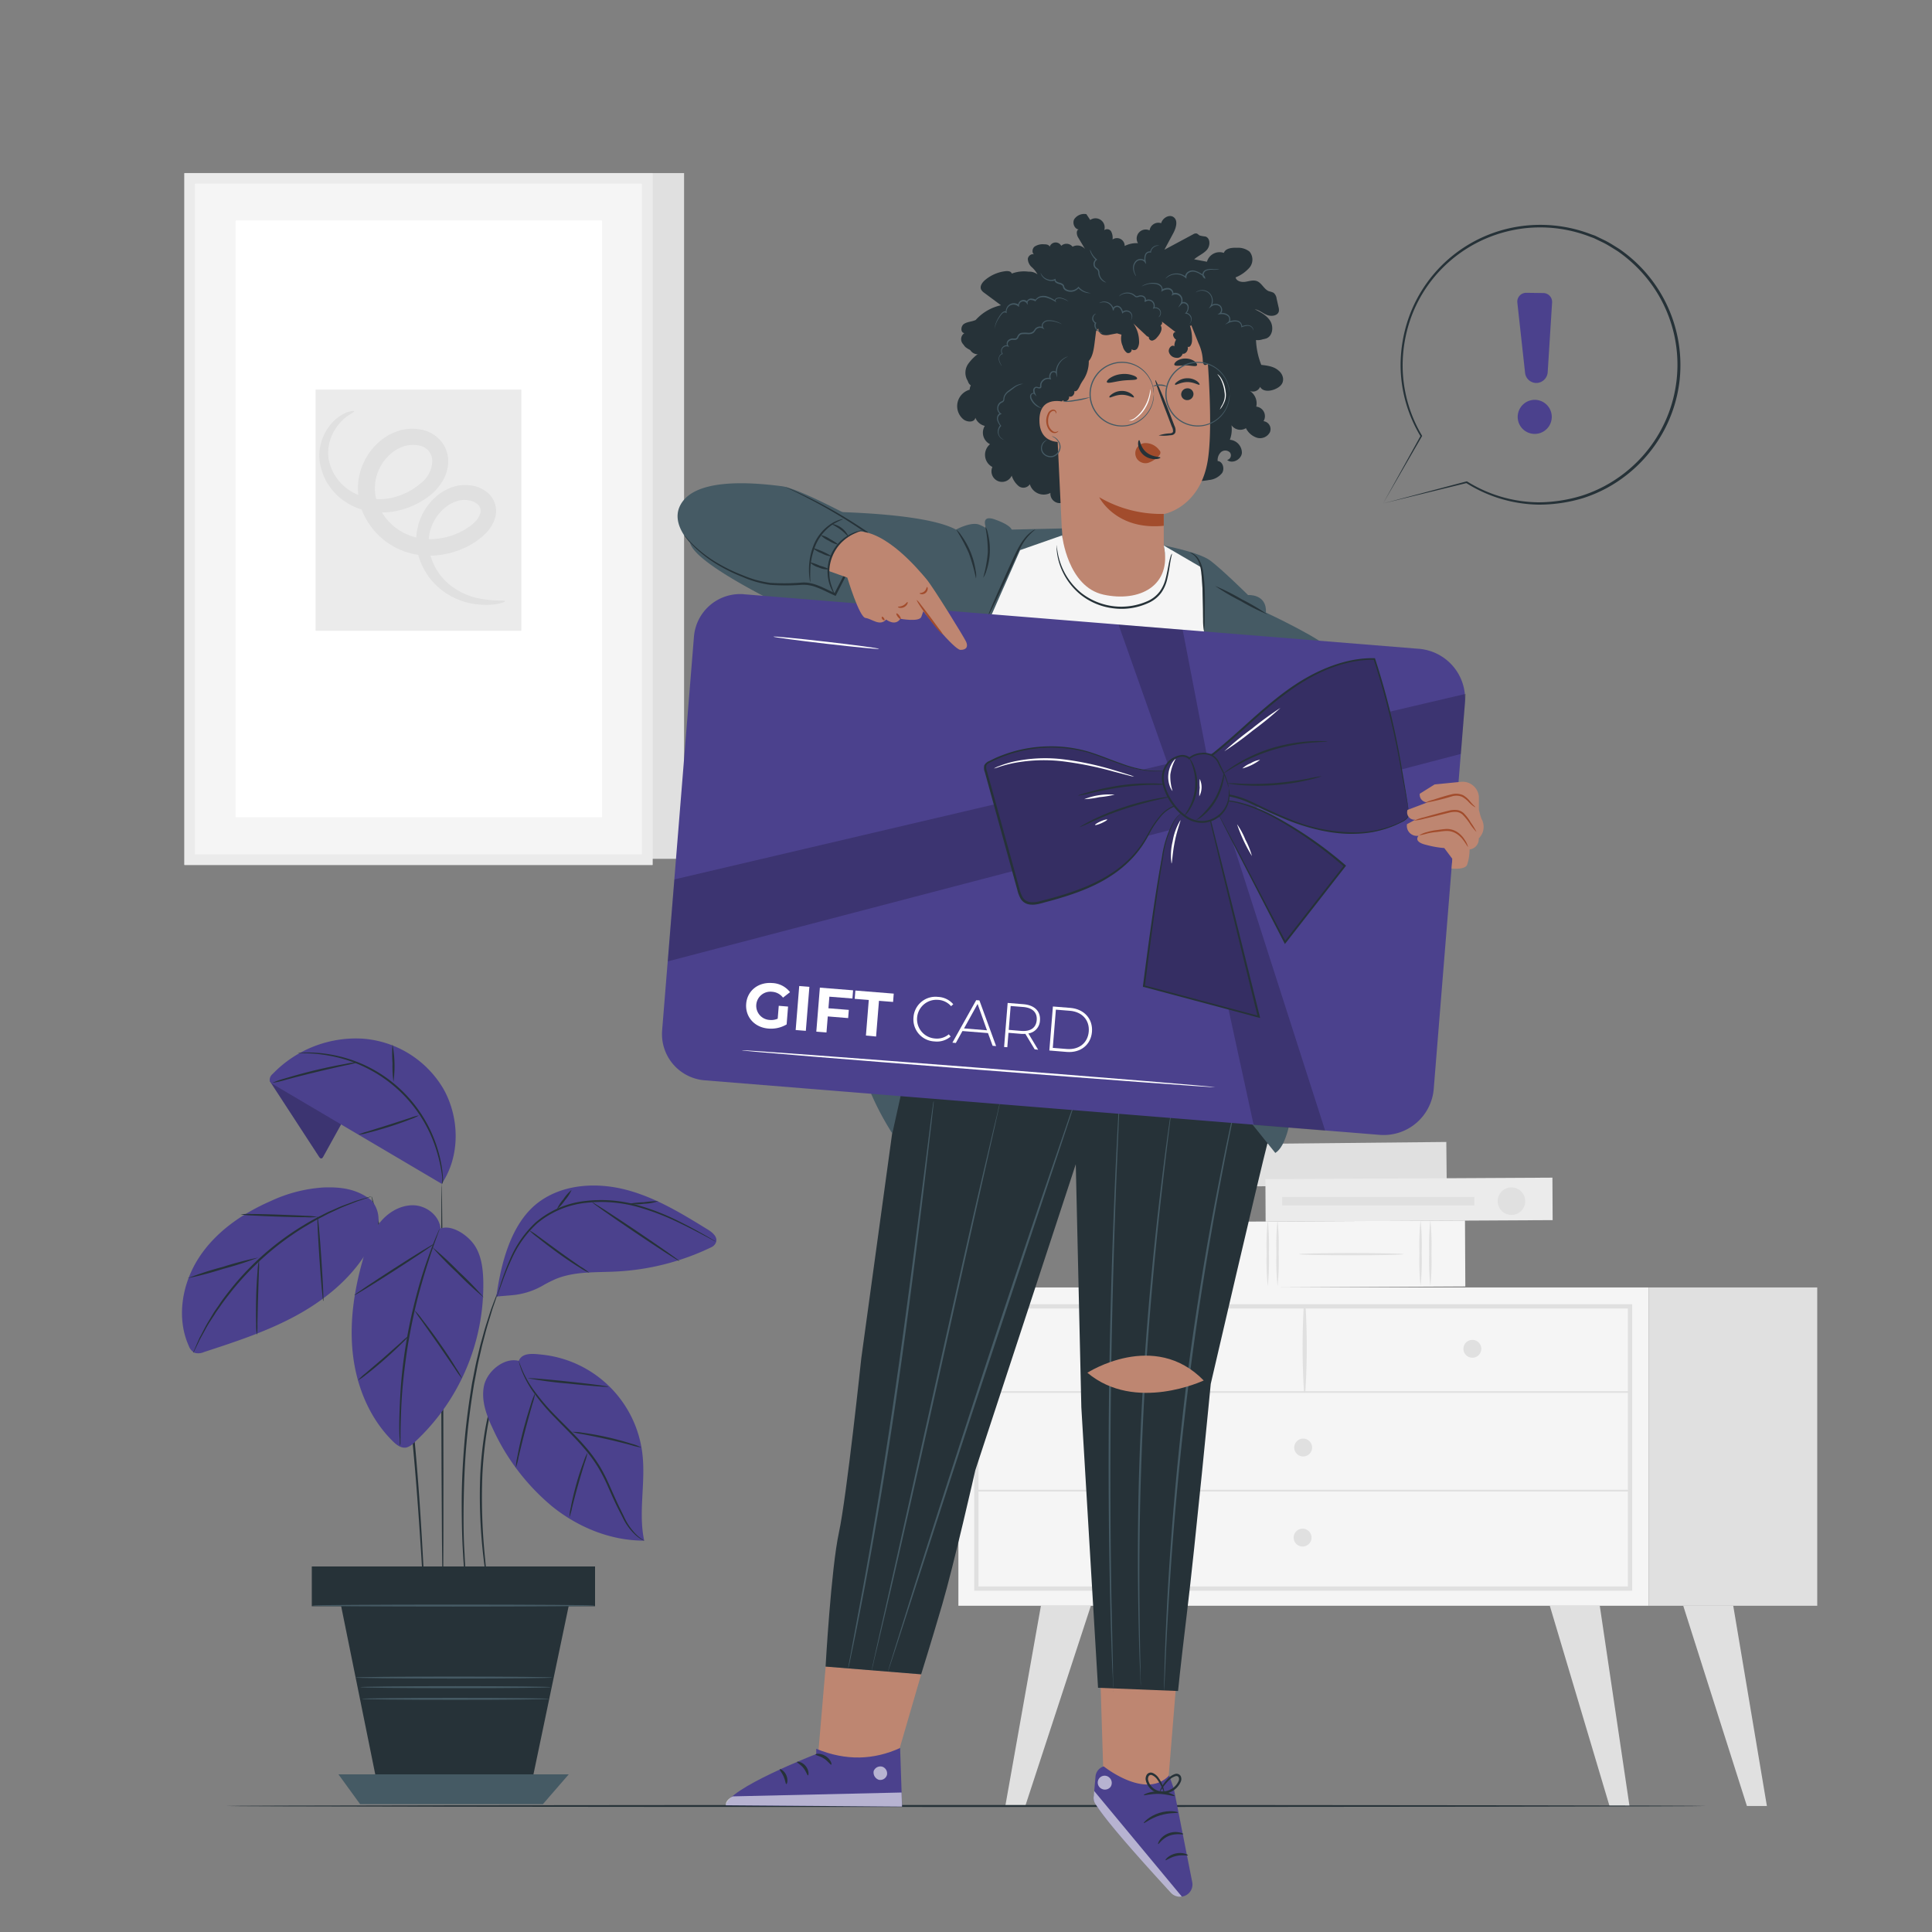 <svg xmlns="http://www.w3.org/2000/svg" viewBox="0 0 500 500"><rect x="0" y="0" width="500" height="500" fill="#808080" stroke="none"/><g id="freepik--background-complete--inject-193"><rect x="248.03" y="333.19" width="178.63" height="82.38" style="fill:#f5f5f5"></rect><path d="M422.41,411.69H252.12V337.53H422.41Zm-169.18-1.11H421.3V338.64H253.23Z" style="fill:#e0e0e0"></path><rect x="426.66" y="333.19" width="43.64" height="82.38" style="fill:#e0e0e0"></rect><path d="M252.68,360.48H421.85a.23.23,0,0,0,0-.45H252.68a.23.23,0,0,0,0,.45Z" style="fill:#e0e0e0"></path><path d="M337.82,360.26a185.68,185.68,0,0,0,.06-22.38.23.23,0,0,0-.46,0,185.68,185.68,0,0,0,.06,22.38.17.17,0,0,0,.34,0Z" style="fill:#e0e0e0"></path><path d="M383.36,349.07a2.31,2.31,0,1,1-2.31-2.31A2.31,2.31,0,0,1,383.36,349.07Z" style="fill:#e0e0e0"></path><path d="M294.57,349.07a2.31,2.31,0,1,1-2.3-2.31A2.3,2.3,0,0,1,294.57,349.07Z" style="fill:#e0e0e0"></path><path d="M339.57,374.61a2.31,2.31,0,1,1-2.3-2.3A2.31,2.31,0,0,1,339.57,374.61Z" style="fill:#e0e0e0"></path><polygon points="269.39 415.57 260.19 467.3 265.37 467.3 282.32 415.57 269.39 415.57" style="fill:#e0e0e0"></polygon><polygon points="414.02 415.57 421.71 467.39 416.54 467.39 401.09 415.57 414.02 415.57" style="fill:#e0e0e0"></polygon><polygon points="448.56 415.57 457.27 467.39 452.1 467.39 435.62 415.57 448.56 415.57" style="fill:#e0e0e0"></polygon><path d="M339.42,397.93a2.31,2.31,0,1,1-2.31-2.31A2.31,2.31,0,0,1,339.42,397.93Z" style="fill:#e0e0e0"></path><path d="M252.68,386H421.85a.23.23,0,0,0,0-.45H252.68a.23.23,0,0,0,0,.45Z" style="fill:#e0e0e0"></path><rect x="340.22" y="272.87" width="10.99" height="54.01" transform="matrix(0.01, 1, -1, 0.01, 643.77, -47.41)" style="fill:#e0e0e0"></rect><rect x="340.55" y="294.48" width="17.08" height="60.2" transform="translate(671.83 -26.23) rotate(89.7)" style="fill:#f5f5f5"></rect><path d="M367.64,332.85a63.33,63.33,0,0,1-.29-8.55,63.24,63.24,0,0,1,.29-8.54,63.24,63.24,0,0,1,.29,8.54A63.33,63.33,0,0,1,367.64,332.85Z" style="fill:#e0e0e0"></path><path d="M370.17,332.85a63.33,63.33,0,0,1-.29-8.55,63.24,63.24,0,0,1,.29-8.54,63.24,63.24,0,0,1,.29,8.54A63.33,63.33,0,0,1,370.17,332.85Z" style="fill:#e0e0e0"></path><path d="M328.1,332.85a63.33,63.33,0,0,1-.29-8.55,63.24,63.24,0,0,1,.29-8.54,63.24,63.24,0,0,1,.29,8.54A63.33,63.33,0,0,1,328.1,332.85Z" style="fill:#e0e0e0"></path><path d="M330.63,332.85a63.33,63.33,0,0,1-.29-8.55,63.24,63.24,0,0,1,.29-8.54,63.24,63.24,0,0,1,.29,8.54A63.33,63.33,0,0,1,330.63,332.85Z" style="fill:#e0e0e0"></path><path d="M336.15,324.58c0-.16,6.07-.3,13.56-.3s13.56.14,13.56.3-6.07.29-13.56.29S336.15,324.74,336.15,324.58Z" style="fill:#e0e0e0"></path><rect x="359.18" y="273.34" width="10.99" height="74.28" transform="translate(673.22 -55.83) rotate(89.7)" style="fill:#ebebeb"></rect><path d="M391.21,314.42a3.56,3.56,0,1,1,3.51-3.56A3.53,3.53,0,0,1,391.21,314.42Z" style="fill:#e0e0e0"></path><rect x="355.59" y="286" width="2.2" height="49.72" transform="translate(667.56 -45.83) rotate(90)" style="fill:#e0e0e0"></rect><rect x="168.79" y="44.79" width="8.25" height="177.47" style="fill:#e0e0e0"></rect><rect x="49.06" y="46.16" width="118.48" height="176.34" rx="0.12" style="fill:#f5f5f5"></rect><path d="M168.79,223.88H47.8a.13.13,0,0,1-.12-.12V44.91a.12.12,0,0,1,.12-.12h121a.12.12,0,0,1,.12.12V223.76A.12.12,0,0,1,168.79,223.88ZM50.55,221.13H166a.12.12,0,0,0,.12-.12V47.66a.12.12,0,0,0-.12-.12H50.55a.12.12,0,0,0-.12.12V221A.12.12,0,0,0,50.55,221.13Z" style="fill:#ebebeb"></path><rect x="60.99" y="57.04" width="94.83" height="154.47" rx="0.12" style="fill:#fff"></rect><rect x="81.67" y="100.83" width="53.25" height="62.41" rx="0.06" style="fill:#ebebeb"></rect><path d="M130.7,155.6c.07.2-2.55,1.35-7.56.77a18.48,18.48,0,0,1-8.49-3.4A17.27,17.27,0,0,1,108,142.59a14.94,14.94,0,0,1,5-14.2,13,13,0,0,1,3.83-2.24,10.11,10.11,0,0,1,4.79-.55,8.38,8.38,0,0,1,4.79,2.09,6.25,6.25,0,0,1,1.89,5.58,9.11,9.11,0,0,1-2.63,4.78,17.23,17.23,0,0,1-4,3,22,22,0,0,1-9.57,2.73,19,19,0,0,1-10.2-2.32,18.53,18.53,0,0,1-7.5-7.78,15.84,15.84,0,0,1-1.35-10.89,16.27,16.27,0,0,1,5.74-9,14.32,14.32,0,0,1,4.82-2.43,12.1,12.1,0,0,1,5.42-.17A8.86,8.86,0,0,1,114,114,8.16,8.16,0,0,1,116,119.2a10.1,10.1,0,0,1-1.29,5,13.3,13.3,0,0,1-3,3.65,20.41,20.41,0,0,1-7.55,4,19.37,19.37,0,0,1-7.93.61,16.3,16.3,0,0,1-6.91-2.64,15,15,0,0,1-6.59-10.45,12.57,12.57,0,0,1,2.44-9,10.63,10.63,0,0,1,4.52-3.61c1.24-.47,1.95-.46,2-.34s-.56.45-1.57,1.12a11.75,11.75,0,0,0-3.51,3.78A11.13,11.13,0,0,0,85.08,119a12.5,12.5,0,0,0,5.86,8.21,14.43,14.43,0,0,0,12.1,1.15,16.9,16.9,0,0,0,6-3.42,7.4,7.4,0,0,0,2.83-5.67,4.07,4.07,0,0,0-3.64-4,8.06,8.06,0,0,0-3.48.16,10,10,0,0,0-3.29,1.73,11.93,11.93,0,0,0-4.14,6.6,11.54,11.54,0,0,0,1,7.91,14.23,14.23,0,0,0,5.73,6,14.82,14.82,0,0,0,7.88,1.84,18,18,0,0,0,7.75-2.12,13.49,13.49,0,0,0,3.09-2.18,5.28,5.28,0,0,0,1.57-2.56,2.23,2.23,0,0,0-.63-2.06,4.7,4.7,0,0,0-2.57-1.13,6.52,6.52,0,0,0-3,.26,9.88,9.88,0,0,0-2.81,1.54,11.67,11.67,0,0,0-4.28,10.86,14.89,14.89,0,0,0,5.07,9,17.67,17.67,0,0,0,7.29,3.64C128,155.74,130.67,155.22,130.7,155.6Z" style="fill:#e0e0e0"></path></g><g id="freepik--Plant--inject-193"><rect x="80.81" y="405.52" width="73.07" height="10.04" style="fill:#263238"></rect><path d="M154,415.69H80.69V405.4H154Zm-73.07-.25h72.82v-9.79H80.94Z" style="fill:#263238"></path><polygon points="87.59 412.22 98.11 464.11 137.03 464.11 147.19 415.56 87.59 412.22" style="fill:#263238"></polygon><polygon points="87.59 459.2 93.2 466.92 140.5 466.92 147.19 459.2 87.59 459.2" style="fill:#455a64"></polygon><path d="M114.61,413.74c-.15,0-.33-24-.41-53.69s0-53.69.1-53.69.33,24,.42,53.69S114.75,413.74,114.61,413.74Z" style="fill:#263238"></path><path d="M130.88,353.58a2.29,2.29,0,0,1-.19.56c-.17.41-.39.92-.65,1.56-.15.34-.31.71-.48,1.12l-.49,1.36c-.17.49-.36,1-.56,1.57s-.35,1.16-.54,1.78a73.94,73.94,0,0,0-2,9,109,109,0,0,0-1.13,11.19,151.92,151.92,0,0,0,.58,20.43c.24,2.61.47,4.72.65,6.17.07.69.13,1.24.18,1.68a2.19,2.19,0,0,1,0,.59,2.26,2.26,0,0,1-.13-.57c-.08-.44-.17-1-.28-1.67-.24-1.45-.53-3.55-.82-6.16a136.43,136.43,0,0,1-.73-20.5,101.66,101.66,0,0,1,1.18-11.24,67.46,67.46,0,0,1,2.17-9c.2-.62.37-1.23.58-1.78l.6-1.56c.19-.48.36-.94.53-1.36s.36-.77.52-1.11l.74-1.52A3.44,3.44,0,0,1,130.88,353.58Z" style="fill:#263238"></path><path d="M129,334.14a6.49,6.49,0,0,1-.24.79l-.76,2.24c-.17.49-.35,1-.56,1.61l-.58,1.94c-.43,1.39-.93,3-1.37,4.75-.23.89-.48,1.81-.73,2.78l-.69,3c-.51,2.09-.87,4.36-1.35,6.74-.8,4.77-1.51,10.05-2,15.62s-.66,10.89-.73,15.74,0,9.2.24,12.86c.07,1.84.19,3.49.28,4.94s.17,2.71.27,3.73.13,1.77.18,2.35a4.76,4.76,0,0,1,0,.83,6.91,6.91,0,0,1-.13-.82q-.11-.87-.27-2.34c-.13-1-.25-2.27-.36-3.73s-.27-3.1-.35-4.94c-.25-3.66-.35-8-.36-12.89s.23-10.19.69-15.78,1.22-10.87,2-15.66c.49-2.38.87-4.65,1.4-6.75l.72-3c.27-1,.52-1.89.77-2.78.46-1.78,1-3.35,1.44-4.74.22-.69.43-1.34.63-1.93l.6-1.6c.36-.92.64-1.66.86-2.21A4.18,4.18,0,0,1,129,334.14Z" style="fill:#263238"></path><path d="M110,418a2.81,2.81,0,0,1,0-.28c0-.22,0-.49-.07-.83-.05-.76-.12-1.83-.21-3.18-.18-2.81-.43-6.8-.73-11.71-.64-9.88-1.55-23.54-3.22-38.56-.85-7.51-1.83-14.64-2.86-21.1-.54-3.23-1-6.3-1.6-9.16s-1.07-5.52-1.58-7.94-1-4.61-1.44-6.52-.83-3.57-1.18-4.91-.57-2.35-.76-3.1q-.11-.49-.18-.81a2.67,2.67,0,0,1,0-.28.86.86,0,0,1,.1.27c.06.21.14.47.24.79.2.74.49,1.77.85,3.08s.81,3,1.26,4.89,1,4.08,1.52,6.51,1.11,5.07,1.65,7.94,1.09,5.93,1.65,9.16c1,6.47,2,13.61,2.9,21.12,1.66,15,2.52,28.71,3.06,38.6.27,4.95.46,8.95.57,11.72,0,1.35.09,2.42.12,3.19,0,.34,0,.61,0,.83A.9.9,0,0,1,110,418Z" style="fill:#263238"></path><path d="M114,317.92c-.32-3.41-3.76-6-7.18-6s-6.61,2-8.7,4.72a27.38,27.38,0,0,0-4.19,9.3c-2.3,8-3.56,16.45-2.58,24.74s4.35,16.45,10.3,22.3c1,1,2.22,1.91,3.55,1.63a4.33,4.33,0,0,0,1.87-1.16,55.39,55.39,0,0,0,18-42.1c-.09-3.16-.51-6.44-2.25-9.06s-5.82-5.42-8.79-4.36" style="fill:#4B418D"></path><path d="M88.47,290.64q-2.4,4.37-4.82,8.72c-.11.21-.26.43-.49.45s-.44-.21-.58-.43L69.85,279.84l2.93-1.67Z" style="fill:#4B418D"></path><g style="opacity:0.2"><path d="M88.47,290.64q-2.4,4.37-4.82,8.72c-.11.21-.26.43-.49.45s-.44-.21-.58-.43L69.85,279.84l2.93-1.67Z"></path></g><path d="M114.3,306.36,70.86,280.72a2.07,2.07,0,0,1-1.06-1.06,2,2,0,0,1,.78-1.74,29.89,29.89,0,0,1,23.21-9.12,26.5,26.5,0,0,1,21,13.05c4.19,7.49,4.33,17.4-.48,24.51" style="fill:#4B418D"></path><path d="M77.12,272.54a2.41,2.41,0,0,1,.57-.07c.38,0,.93-.09,1.64-.08a33.1,33.1,0,0,1,6,.48A35.79,35.79,0,0,1,94,275.48a35.23,35.23,0,0,1,19.53,22.83,33,33,0,0,1,1.08,5.95,11.79,11.79,0,0,1,.06,1.27,2.09,2.09,0,0,1-.33,1,7.55,7.55,0,0,0,.07-2.19,38.05,38.05,0,0,0-1.23-5.87A35.5,35.5,0,0,0,85.3,273.23a37.66,37.66,0,0,0-6-.64C77.91,272.56,77.12,272.59,77.12,272.54Z" style="fill:#263238"></path><path d="M108.42,288.67a10.59,10.59,0,0,1-2.19,1c-1.39.55-3.32,1.25-5.48,1.93s-4.15,1.24-5.6,1.59a10.42,10.42,0,0,1-2.37.45,12.42,12.42,0,0,1,2.28-.8l5.53-1.73,5.51-1.78A11.48,11.48,0,0,1,108.42,288.67Z" style="fill:#263238"></path><path d="M101.58,270.29a30.05,30.05,0,0,1,.25,9.71,30.11,30.11,0,0,1-.25-4.85A31.23,31.23,0,0,1,101.58,270.29Z" style="fill:#263238"></path><path d="M70.48,280.24a19.21,19.21,0,0,1,3.16-1.11c2-.61,4.72-1.38,7.78-2.12s5.87-1.3,7.9-1.66a19.08,19.08,0,0,1,3.32-.45,24.12,24.12,0,0,1-3.25.81c-2,.45-4.79,1.07-7.84,1.81s-5.82,1.45-7.81,2A23.53,23.53,0,0,1,70.48,280.24Z" style="fill:#263238"></path><path d="M96,310.53c-3.74-2.84-7.69-3.39-12.37-3.21a37.87,37.87,0,0,0-13.54,3.5c-7.33,3.2-14.22,7.93-18.59,14.63S45.58,341,48.85,348.3a3.34,3.34,0,0,0,1.49,1.8,3.54,3.54,0,0,0,2.45-.19c8.33-2.72,16.72-5.46,24.38-9.72S91.81,330,95.92,322.28a15.5,15.5,0,0,0,2-5.95,7.4,7.4,0,0,0-1.91-5.8" style="fill:#4B418D"></path><path d="M96.05,309.65a2.59,2.59,0,0,1-.6.24l-1.74.6-1.27.42-1.47.58c-1.06.43-2.28.85-3.57,1.48l-2,.93c-.71.32-1.42.73-2.17,1.11-1.51.74-3,1.69-4.66,2.65a73.17,73.17,0,0,0-18.38,16.17c-1.16,1.49-2.3,2.89-3.23,4.29-.47.69-1,1.34-1.37,2L54.36,342c-.78,1.2-1.36,2.36-1.92,3.35l-.76,1.39c-.2.44-.4.84-.57,1.2l-.82,1.66a2.61,2.61,0,0,1-.32.56,2.94,2.94,0,0,1,.22-.6l.73-1.7c.17-.38.35-.78.54-1.23s.47-.9.73-1.41c.53-1,1.09-2.19,1.86-3.41l1.16-1.93c.41-.67.89-1.33,1.36-2,.92-1.42,2-2.83,3.2-4.34a71.27,71.27,0,0,1,18.51-16.28c1.64-1,3.19-1.89,4.71-2.62.76-.38,1.48-.78,2.2-1.1l2.06-.9c1.31-.61,2.55-1,3.62-1.41.53-.2,1-.39,1.49-.54l1.29-.38,1.77-.51A2.76,2.76,0,0,1,96.05,309.65Z" style="fill:#263238"></path><path d="M66.86,325.45a87.22,87.22,0,0,1-9.09,2.93,87.29,87.29,0,0,1-9.23,2.43,87.22,87.22,0,0,1,9.09-2.93A90.33,90.33,0,0,1,66.86,325.45Z" style="fill:#263238"></path><path d="M66.49,345.51a14.78,14.78,0,0,1-.2-2.83c-.05-1.75-.06-4.17,0-6.84s.22-5.09.36-6.84a14.75,14.75,0,0,1,.36-2.81A16.65,16.65,0,0,1,67,329c-.06,1.92-.13,4.25-.21,6.83s-.12,4.91-.17,6.83A16.91,16.91,0,0,1,66.49,345.51Z" style="fill:#263238"></path><path d="M83.67,336.76c-.14,0-.6-4.91-1-11s-.64-11-.5-11,.6,4.91,1,11S83.81,336.75,83.67,336.76Z" style="fill:#263238"></path><path d="M62.28,314.28a16.66,16.66,0,0,1,2.92-.09c1.79,0,4.27.06,7,.16s5.22.2,7,.3a16.92,16.92,0,0,1,2.9.28,15.29,15.29,0,0,1-2.91.09c-1.79,0-4.28-.06-7-.15s-5.22-.21-7-.31A16.92,16.92,0,0,1,62.28,314.28Z" style="fill:#263238"></path><path d="M103.52,374.12a4.5,4.5,0,0,1-.06-.58c0-.44,0-1-.07-1.68-.07-1.45-.09-3.55,0-6.15s.22-5.69.54-9.11.82-7.17,1.53-11.08,1.58-7.59,2.47-10.92,1.84-6.28,2.71-8.73,1.62-4.43,2.19-5.76c.27-.63.49-1.14.66-1.55a2.1,2.1,0,0,1,.27-.52,2.73,2.73,0,0,1-.17.56c-.15.41-.34.93-.57,1.58-.51,1.36-1.21,3.34-2,5.8s-1.71,5.43-2.6,8.74-1.7,7-2.42,10.89-1.2,7.63-1.57,11-.55,6.48-.64,9.07-.15,4.69-.14,6.14c0,.68,0,1.24,0,1.67A2.08,2.08,0,0,1,103.52,374.12Z" style="fill:#263238"></path><path d="M105.82,345.67a12.78,12.78,0,0,1-1.74,1.91c-1.12,1.12-2.72,2.62-4.54,4.22s-3.52,3-4.78,3.95a12.47,12.47,0,0,1-2.11,1.47,12.58,12.58,0,0,1,1.88-1.76l4.67-4,4.63-4.1A13.5,13.5,0,0,1,105.82,345.67Z" style="fill:#263238"></path><path d="M119.57,356.75a18.82,18.82,0,0,1-1.85-2.56l-4.29-6.26-4.38-6.21a20.7,20.7,0,0,1-1.76-2.61,16,16,0,0,1,2,2.39c1.2,1.53,2.82,3.69,4.52,6.13S117,352.33,118,354A17.62,17.62,0,0,1,119.57,356.75Z" style="fill:#263238"></path><path d="M112.36,321.91c.08.13-4.49,3.2-10.2,6.87s-10.4,6.55-10.48,6.43,4.49-3.19,10.2-6.87S112.29,321.79,112.36,321.91Z" style="fill:#263238"></path><path d="M125.24,335.82a87.25,87.25,0,0,1-6.91-6.39,84.2,84.2,0,0,1-6.54-6.76,87.25,87.25,0,0,1,6.91,6.39A84.2,84.2,0,0,1,125.24,335.82Z" style="fill:#263238"></path><path d="M128.48,335.54l3.92-.33a19.35,19.35,0,0,0,7.92-2.42,31.85,31.85,0,0,1,3.69-1.86c4.85-1.94,10.26-1.59,15.48-1.86a64,64,0,0,0,24.61-6.29,2.37,2.37,0,0,0,1.08-1c.8-1.47-.69-2.78-2-3.57-6.61-4.07-13.33-8.19-20.82-10.21s-16-1.68-22.39,2.72c-7.51,5.16-10.24,15.77-11.51,24.79" style="fill:#4B418D"></path><path d="M185.27,321.32a3.59,3.59,0,0,1-.67-.3l-1.86-1c-1.61-.85-3.93-2.1-6.86-3.5a64.88,64.88,0,0,0-10.63-4.1,35.12,35.12,0,0,0-13.77-1.11,23.53,23.53,0,0,0-12.56,5.39,27.93,27.93,0,0,0-6.53,9.18c-1.38,2.94-2.23,5.44-2.85,7.15l-.7,2a3.82,3.82,0,0,1-.27.68,3.32,3.32,0,0,1,.17-.71c.16-.51.36-1.18.61-2a65.65,65.65,0,0,1,2.7-7.24,27.79,27.79,0,0,1,6.56-9.39,23.75,23.75,0,0,1,12.8-5.55,35.12,35.12,0,0,1,14,1.17A61.74,61.74,0,0,1,176,316.21c2.92,1.45,5.22,2.75,6.8,3.65l1.81,1.06A6.76,6.76,0,0,1,185.27,321.32Z" style="fill:#263238"></path><path d="M175.85,326.38c-.08.12-5.21-3.19-11.46-7.4s-11.24-7.73-11.16-7.85,5.21,3.2,11.46,7.41S175.93,326.26,175.85,326.38Z" style="fill:#263238"></path><path d="M170.38,310.86a12.37,12.37,0,0,1-3.74.67,12.84,12.84,0,0,1-3.8,0,22.86,22.86,0,0,1,3.76-.39A25,25,0,0,1,170.38,310.86Z" style="fill:#263238"></path><path d="M147.93,307.94a10.15,10.15,0,0,1-1.68,2.63,11.5,11.5,0,0,1-2.14,2.42,9.86,9.86,0,0,1,1.69-2.63A11,11,0,0,1,147.93,307.94Z" style="fill:#263238"></path><path d="M152.52,329.41a14.93,14.93,0,0,1-2.47-1.34c-1.48-.9-3.48-2.22-5.62-3.77s-4-3-5.38-4.1a15.74,15.74,0,0,1-2.13-1.83,15.31,15.31,0,0,1,2.35,1.54l5.47,4c2.13,1.54,4.09,2.9,5.51,3.88A15.24,15.24,0,0,1,152.52,329.41Z" style="fill:#263238"></path><path d="M134.26,352.2c-3.74-1-8.2,2.65-9,6.44s.65,7.67,2.31,11.16A56.89,56.89,0,0,0,143.07,390c6.7,5.34,15.08,8.75,23.65,8.71-1.58-7.34.42-15-.47-22.48a29.25,29.25,0,0,0-25.89-25.64c-2.39-.25-5.15-.63-6.1,1.58" style="fill:#4B418D"></path><path d="M166.72,398.74a2.32,2.32,0,0,1-.54-.25,9.4,9.4,0,0,1-1.39-.94,14.59,14.59,0,0,1-3.7-4.94c-.59-1.15-1.26-2.41-1.91-3.8s-1.31-2.89-2-4.45a42.41,42.41,0,0,0-2.48-4.75,36.33,36.33,0,0,0-3.4-4.63c-2.56-3-5.31-5.61-7.69-8.1a52.54,52.54,0,0,1-5.86-7,26.19,26.19,0,0,1-2.87-5.48c-.24-.68-.41-1.22-.5-1.6a2.25,2.25,0,0,1-.11-.57s.26.76.8,2.1a28.69,28.69,0,0,0,3,5.34,55.8,55.8,0,0,0,5.91,6.91c2.39,2.46,5.15,5.05,7.74,8.09a37.33,37.33,0,0,1,3.44,4.7,40.79,40.79,0,0,1,2.47,4.82c.7,1.57,1.35,3.06,2,4.47s1.28,2.65,1.85,3.82a15.16,15.16,0,0,0,3.5,4.95C166,398.34,166.75,398.69,166.72,398.74Z" style="fill:#263238"></path><path d="M147.38,392.64a11.13,11.13,0,0,1,.34-2.52c.29-1.54.77-3.66,1.42-6s1.34-4.36,1.9-5.82a11.47,11.47,0,0,1,1-2.33,13.77,13.77,0,0,1-.67,2.45c-.47,1.49-1.1,3.55-1.75,5.84s-1.18,4.38-1.56,5.9A15.25,15.25,0,0,1,147.38,392.64Z" style="fill:#263238"></path><path d="M166,374.61a15,15,0,0,1-2.64-.61c-1.61-.42-3.83-1-6.31-1.55s-4.73-1-6.37-1.3a16.05,16.05,0,0,1-2.64-.58,12.77,12.77,0,0,1,2.7.21c1.65.22,3.94.6,6.43,1.16s4.71,1.2,6.3,1.71A12.08,12.08,0,0,1,166,374.61Z" style="fill:#263238"></path><path d="M133.5,379.85a14.67,14.67,0,0,1,.4-2.92c.33-1.78.85-4.24,1.55-6.92s1.45-5.08,2-6.8a16.81,16.81,0,0,1,1.07-2.74,17,17,0,0,1-.72,2.85c-.49,1.75-1.17,4.15-1.87,6.82s-1.28,5.11-1.7,6.87A19.06,19.06,0,0,1,133.5,379.85Z" style="fill:#263238"></path><path d="M157.43,358.9c0,.14-4.69-.24-10.43-.84a101.39,101.39,0,0,1-10.37-1.37c0-.14,4.68.24,10.43.85S157.44,358.76,157.43,358.9Z" style="fill:#263238"></path><path d="M154,415.52c0,.15-16.42.26-36.66.26s-36.66-.11-36.66-.26,16.41-.26,36.66-.26S154,415.38,154,415.52Z" style="fill:#455a64"></path><path d="M142.59,436.64c0,.15-11.06.26-24.7.26s-24.7-.11-24.7-.26,11.06-.26,24.7-.26S142.59,436.5,142.59,436.64Z" style="fill:#455a64"></path><path d="M142.16,439.66c0,.15-10.87.26-24.27.26s-24.27-.11-24.27-.26,10.87-.26,24.27-.26S142.16,439.52,142.16,439.66Z" style="fill:#455a64"></path><path d="M143,434.15c0,.15-11.44.26-25.55.26s-25.54-.11-25.54-.26,11.43-.26,25.54-.26S143,434,143,434.15Z" style="fill:#455a64"></path></g><g id="freepik--Floor--inject-193"><path d="M441.55,467.39c0,.14-85.77.26-191.54.26s-191.56-.12-191.56-.26,85.75-.26,191.56-.26S441.55,467.24,441.55,467.39Z" style="fill:#263238"></path></g><g id="freepik--Character--inject-193"><polygon points="232.42 453.87 238.41 433.3 213.68 431.29 211.63 455.29 219.02 459.96 232.42 453.87" style="fill:#be8671"></polygon><polygon points="304.77 431.18 301.9 466.46 285.71 464.11 284.62 429.46 304.77 431.18" style="fill:#be8671"></polygon><path d="M285.65,457.14s10.87,8.77,16.93,2.33l1.2,3.43,4.76,24.15a3.16,3.16,0,0,1-2.12,3.66,3.22,3.22,0,0,1-3.29-.86c-4.38-4.72-20.44-22.15-20.11-24.32l.5-5.81a3,3,0,0,1,2.13-2.58Z" style="fill:#4B418D"></path><g style="opacity:0.6"><path d="M305.85,490.83,283.16,463.5l-.08,1.27c-.23,1.37.35,2,.95,2.89,1.8,2.76,6.87,9,19,22.18a3.21,3.21,0,0,0,2.81,1Z" style="fill:#fff"></path></g><g style="opacity:0.6"><path d="M287.05,460a1.84,1.84,0,0,1,.35,2.46,1.87,1.87,0,0,1-2.5.36,1.78,1.78,0,1,1,2.28-2.7" style="fill:#fff"></path></g><path d="M299.73,477.25c.17.09,1-1.43,2.86-2.15s3.54-.22,3.59-.41-.34-.33-1.05-.48a5,5,0,0,0-2.79.28,4.82,4.82,0,0,0-2.2,1.7C299.74,476.78,299.66,477.22,299.73,477.25Z" style="fill:#263238"></path><path d="M301.64,481.41c.14.14,1.2-.76,2.82-1.1s3,0,3-.16-1.34-.89-3.18-.48S301.49,481.32,301.64,481.41Z" style="fill:#263238"></path><path d="M296,471.81c.14.16,1.75-1.24,4.23-2s4.62-.52,4.64-.72-2.2-.73-4.84.09S295.87,471.72,296,471.81Z" style="fill:#263238"></path><path d="M296,464.57c.07.19,1.82-.39,4-.31s3.93.72,4,.54-1.61-1.14-4-1.2S295.92,464.42,296,464.57Z" style="fill:#263238"></path><path d="M301.3,464.29a2.56,2.56,0,0,0-.09-1.14,7.92,7.92,0,0,0-1.26-2.86,3.6,3.6,0,0,0-1.73-1.49,1.28,1.28,0,0,0-1.39.42,2,2,0,0,0-.33,1.4,4.47,4.47,0,0,0,4.36,3.59,5.16,5.16,0,0,0,4.75-3.17,1.72,1.72,0,0,0-.08-1.45,1.26,1.26,0,0,0-1.37-.5,4.34,4.34,0,0,0-1.9,1.24,8.79,8.79,0,0,0-1.82,2.54,2.94,2.94,0,0,0-.36,1.08,14.33,14.33,0,0,1,2.51-3.29,4.14,4.14,0,0,1,1.68-1,.68.68,0,0,1,.75.27,1.18,1.18,0,0,1,0,1,4.6,4.6,0,0,1-4.15,2.7,3.89,3.89,0,0,1-3.75-3,1.45,1.45,0,0,1,.19-1,.69.69,0,0,1,.76-.25,3.23,3.23,0,0,1,1.49,1.25A11.23,11.23,0,0,1,301.3,464.29Z" style="fill:#263238"></path><path d="M309.35,226.17c0,.76,11.62,26.42,11.62,26.42s11.37,26.76,7.23,42.55c-2.28,8.71-14.86,63-14.86,63s-4,41.52-6.18,59.44c-1.81,15-2.28,20.05-2.28,20.05l-20.71-.83-4.32-72.58-1.44-62.92-26,79.2s-5.55,24.47-8.58,34.81-5.44,18-5.44,18l-24.73-2s1.42-25.3,3.44-34.63,5.8-45.16,5.8-45.16l11.39-83h0l7.49-21.58,8.66-22.09Z" style="fill:#263238"></path><path d="M211.24,452.59l0,1.35s-23.08,8.94-23.37,13.3l45.59.31-.51-15.17C226.13,455.47,219,455.77,211.24,452.59Z" style="fill:#4B418D"></path><g style="opacity:0.6"><path d="M228.28,457.2a1.85,1.85,0,0,1,1.27,2.13,1.8,1.8,0,0,1-2.11,1.28,2,2,0,0,1-1.33-2.27,1.86,1.86,0,0,1,2.33-1.09" style="fill:#fff"></path></g><g style="opacity:0.6"><path d="M233.44,467.55l-.12-3.65-43.66,1s-2,.87-1.81,2.3Z" style="fill:#fff"></path></g><path d="M211.05,454.07c0,.22,1.12.33,2.21,1.05s1.67,1.66,1.88,1.58-.12-1.38-1.46-2.23S211,453.86,211.05,454.07Z" style="fill:#263238"></path><path d="M206.26,456c0,.22.91.6,1.66,1.55s1,1.94,1.18,1.93.37-1.26-.58-2.42S206.27,455.8,206.26,456Z" style="fill:#263238"></path><path d="M203.5,461.72c.21,0,.52-1.07,0-2.29s-1.6-1.71-1.7-1.53.55.84,1,1.85S203.28,461.69,203.5,461.72Z" style="fill:#263238"></path><path d="M303.36,285.46a2.29,2.29,0,0,1,0,.39c0,.29-.08.67-.13,1.15-.13,1-.31,2.51-.54,4.4-.48,3.82-1.15,9.36-1.93,16.2-1.56,13.68-3.43,32.61-4.61,53.59-.57,10.49-.92,20.49-1.11,29.59s-.2,17.3-.14,24.19.15,12.45.25,16.3c0,1.9.07,3.39.09,4.43v1.16a2.87,2.87,0,0,1,0,.39,2.33,2.33,0,0,1,0-.39c0-.28,0-.67-.06-1.15,0-1-.1-2.53-.18-4.43-.17-3.85-.31-9.42-.42-16.31s-.13-15.09,0-24.2.49-19.11,1.07-29.61c1.18-21,3.11-39.93,4.76-53.61.83-6.83,1.55-12.36,2.1-16.17.27-1.89.49-3.36.64-4.39.07-.48.13-.86.17-1.14A3.06,3.06,0,0,1,303.36,285.46Z" style="fill:#455a64"></path><path d="M289.86,281.13a2,2,0,0,1,0,.4c0,.3,0,.69,0,1.19-.05,1.07-.11,2.61-.19,4.57-.17,4-.41,9.72-.71,16.78-.56,14.18-1.18,33.76-1.45,55.41s-.1,41.24.15,55.43c.16,7.07.28,12.8.37,16.79,0,2,.07,3.5.1,4.57,0,.5,0,.9,0,1.19a2.38,2.38,0,0,1,0,.4,1.51,1.51,0,0,1,0-.4c0-.29,0-.69-.07-1.19,0-1.07-.11-2.6-.2-4.56-.17-4-.35-9.7-.53-16.79-.35-14.19-.57-33.79-.3-55.45s1-41.24,1.61-55.41c.32-7.09.62-12.82.86-16.78.13-2,.22-3.49.29-4.56,0-.51.07-.9.09-1.19A1.73,1.73,0,0,1,289.86,281.13Z" style="fill:#455a64"></path><path d="M319.84,285.47a2,2,0,0,1-.06.4l-.21,1.14c-.21,1-.5,2.5-.87,4.39-.78,3.8-1.86,9.32-3.14,16.14s-2.71,15-4.15,24-2.87,19.05-4.16,29.57-2.28,20.56-3.08,29.71-1.34,17.4-1.75,24.33-.68,12.54-.84,16.42c-.09,1.92-.16,3.42-.21,4.47,0,.49-.05.88-.06,1.16a1.87,1.87,0,0,1-.05.4s0-.14,0-.4,0-.67,0-1.16c0-1.05.06-2.55.11-4.47.1-3.89.32-9.5.67-16.44s.89-15.2,1.64-24.35,1.76-19.21,3-29.74,2.75-20.51,4.2-29.58,2.95-17.21,4.27-24,2.46-12.32,3.3-16.12c.41-1.87.74-3.34,1-4.36.11-.48.19-.86.26-1.14A1.87,1.87,0,0,1,319.84,285.47Z" style="fill:#455a64"></path><path d="M278.74,283.61a2,2,0,0,1-.11.39c-.09.28-.2.66-.35,1.14-.34,1-.81,2.48-1.42,4.34l-5.3,15.95c-4.47,13.49-10.64,32.08-17.44,52.62s-12.78,39.21-17.18,52.72c-2.18,6.73-3.95,12.19-5.19,16-.61,1.86-1.09,3.32-1.43,4.34-.16.47-.29.84-.38,1.12a2.47,2.47,0,0,1-.15.38,1.64,1.64,0,0,1,.1-.39l.33-1.14c.32-1,.77-2.5,1.34-4.37,1.2-3.82,2.91-9.29,5-16,4.28-13.53,10.27-32.19,17-52.77s13-39.15,17.59-52.58c2.3-6.69,4.16-12.11,5.45-15.89l1.52-4.32.4-1.11A3.09,3.09,0,0,1,278.74,283.61Z" style="fill:#455a64"></path><path d="M258.78,285.38a3.93,3.93,0,0,1-.06.39l-.24,1.11c-.22,1-.54,2.45-.94,4.29L254,306.91c-3,13.32-7.06,31.68-11.59,52s-8.65,38.67-11.73,51.94l-3.7,15.7c-.45,1.83-.8,3.26-1,4.27l-.29,1.1a1.87,1.87,0,0,1-.11.38,1.78,1.78,0,0,1,.06-.39l.24-1.12c.22-1,.53-2.44.94-4.28.84-3.75,2.05-9.12,3.54-15.74,3-13.33,7.06-31.69,11.59-52s8.65-38.66,11.73-51.93c1.56-6.61,2.82-12,3.7-15.71.45-1.83.8-3.26,1-4.26l.28-1.11A2.3,2.3,0,0,1,258.78,285.38Z" style="fill:#455a64"></path><path d="M241.64,284.94a2.29,2.29,0,0,1,0,.39c0,.27-.06.64-.11,1.12-.11,1-.27,2.45-.47,4.3-.45,3.76-1.08,9.15-1.86,15.81-1.6,13.34-3.87,31.77-6.79,52.07s-6.07,38.61-8.56,51.81c-1.26,6.61-2.3,11.94-3.07,15.62-.39,1.82-.68,3.24-.89,4.24-.11.46-.19.82-.25,1.1a2.63,2.63,0,0,1-.1.37,2.18,2.18,0,0,1,0-.38c.05-.28.11-.65.19-1.11.19-1,.46-2.43.8-4.26l2.9-15.64c2.41-13.22,5.49-31.53,8.42-51.83s5.24-38.71,6.94-52c.85-6.64,1.53-12,2-15.79.25-1.84.44-3.28.58-4.29.06-.47.12-.83.16-1.11A2.41,2.41,0,0,1,241.64,284.94Z" style="fill:#455a64"></path><path d="M281.41,355.27s17.29-11.2,30.11,2C311.52,357.25,293.84,365.67,281.41,355.27Z" style="fill:#be8671"></path><path d="M251.77,100a1.93,1.93,0,0,1-.78-3.2c-1-.54-.7-2.09.06-2.9s1.87-1.31,2.46-2.26a2.29,2.29,0,0,1-2.74-2,1.87,1.87,0,0,1-1.18-3.43c-1.05-.09-1-1.82-.08-2.4s2-.54,3-1A12.38,12.38,0,0,1,259.05,79l-4.29-3.19a2.5,2.5,0,0,1-.86-.91c-.37-.85.3-1.79,1-2.4a10,10,0,0,1,5.33-2.32c.62-.08,1.42,0,1.62.62a9,9,0,0,1,4.35-.49,3.49,3.49,0,0,1,2.31.7A6.82,6.82,0,0,0,267,69.12,3,3,0,0,1,266,67c.08-.82,1.07-1.53,1.75-1.07-.76-.35-.66-1.58,0-2.11a3.81,3.81,0,0,1,2.4-.6c.59,0,1.34.08,1.5.64a1.64,1.64,0,0,1,3-.24,2,2,0,0,1,2.93.23,2.61,2.61,0,0,1,3.69,1.37l-2.28-3.82c-.43-.72-.5-2.07.33-2-1.2,0-1.88-1.64-1.3-2.68a3.11,3.11,0,0,1,3.13-1.3l1,1.51a2.37,2.37,0,0,1,3.63,2.64,1.21,1.21,0,0,1,1.8.36,3.57,3.57,0,0,1,.35,2.05,2,2,0,0,1,3.14,1.68,6.64,6.64,0,0,1,3.44-.72,2.33,2.33,0,0,1,3-3.31,2.3,2.3,0,0,1,3-1.87c.37-1.39,2.19-2.42,3.3-1.5s.53,2.79-.17,4.1-1.53,2.84-2.29,4.27l7.45-4a1.33,1.33,0,0,1,.74-.22c.36,0,.62.37.94.54a10.17,10.17,0,0,0,1.48.26c1.31.4,1.29,2.41.39,3.44s-2.28,1.54-3.3,2.46l3.31.63a3.39,3.39,0,0,1,4.37-2.29c.45-1.22,2.09-1.38,3.39-1.32a4.71,4.71,0,0,1,3.27,1,3.24,3.24,0,0,1,0,4.1,9.48,9.48,0,0,1-3.62,2.56c.22,1,1.51,1.29,2.51,1.14s2.05-.54,3-.18c1.29.49,1.84,2.15,3.14,2.63a5.27,5.27,0,0,1,1.18.39,2.31,2.31,0,0,1,.79,1.54c.17.72.33,1.43.49,2.15a2.63,2.63,0,0,1,.09,1.08c-.24,1.17-1.87,1.42-3,1s-2.05-1.32-3.23-1.5c1.55.78,3.2,1.63,4.06,3.14s.52,3.84-1.12,4.42-3.28-.83-4.49-2.11-2.93-2.65-4.53-1.92" style="fill:#263238"></path><path d="M254.16,99a2.12,2.12,0,0,0-3.2,1.85,4.42,4.42,0,0,0-1.66,7.65c1,.83,2.92.86,3.12-.4a3.47,3.47,0,0,0,2.45,2.12,3.34,3.34,0,0,0,1.35,4.74,3.56,3.56,0,0,0,.61,5.9,2.73,2.73,0,1,0,5,2.23,5.77,5.77,0,0,0,1.81,2.72,2,2,0,0,0,2.88-.49,3.75,3.75,0,0,0,5.33,2.25,2.43,2.43,0,0,0,4.77.83l6.24.48A22.14,22.14,0,0,0,287,129a11.14,11.14,0,0,0,4.94-1.79,3.76,3.76,0,0,1,1.51-.75,3.82,3.82,0,0,1,1.88.46,10.14,10.14,0,0,0,9.78-1.44,4.88,4.88,0,0,1,1.36-.9,4.46,4.46,0,0,1,1.86-.1,18.11,18.11,0,0,0,4.59-.26,4.85,4.85,0,0,0,3.37-1.82c.7-1.12.16-3-1.16-3.08A2.84,2.84,0,0,1,316,117a1.71,1.71,0,0,1,2.31.1,1.23,1.23,0,0,1-.73,1.94c1.33,1.1,3.63-.08,3.82-1.79a3.39,3.39,0,0,0-3.11-3.44,7.76,7.76,0,0,0,.42-3.76,2.78,2.78,0,0,0,3.74.76,4.82,4.82,0,0,0,2.9,2.49,2.88,2.88,0,0,0,3.31-1.46A2.07,2.07,0,0,0,327,109a2.48,2.48,0,0,0-1.88-3.76,3.85,3.85,0,0,0-2-4.27,2,2,0,0,0,3-.86c.68,1.32,2.64,1.18,4,.54,1.06-.5,2.09-1.26,1.93-2.78A3.06,3.06,0,0,0,331,96c-1.23-1.17-2.95-1.38-4.58-1.57A19.65,19.65,0,0,1,325.05,88a3.84,3.84,0,0,0,4.17-2.77l-9-5.62s-20.92-3.23-21.67-3.23S254,98.93,254,98.93c-1,1.06-3,.58-3.73-.68a4,4,0,0,1,.35-4.15,11.78,11.78,0,0,1,3.2-3,5.93,5.93,0,0,1-3.93-1.25,2.22,2.22,0,0,1-.6-2.42c.5-1.2,1.9-1.12,2.79-1.8a5.11,5.11,0,0,0,1.15-1.6" style="fill:#263238"></path><path d="M307.45,146c0,.39-6.27-4.82-6.27-4.82v-1.81c0-4.52,0-6.38,0-6.34s9.54-1.65,11.43-14.12c.94-6.2.56-16.35,0-24.65-.52-7.47-5.53-16.61-13-15.77l-23.21,6A4.37,4.37,0,0,0,272.52,89l2.38,50.13-5.41,2.69,6.59,12.67,17.28,3,14.76,1.19-.86-7.81.19-4.91Z" style="fill:#be8671"></path><path d="M308.87,101.93a1.6,1.6,0,0,1-1.53,1.62,1.53,1.53,0,0,1-1.65-1.43,1.59,1.59,0,0,1,1.53-1.62A1.51,1.51,0,0,1,308.87,101.93Z" style="fill:#263238"></path><path d="M310.43,99.55c-.2.21-1.42-.68-3.14-.67s-3,.89-3.16.68.11-.47.66-.87a4.27,4.27,0,0,1,2.53-.8,4.2,4.2,0,0,1,2.49.78C310.34,99.08,310.52,99.45,310.43,99.55Z" style="fill:#263238"></path><path d="M293.44,102.83c-.2.21-1.42-.68-3.13-.66s-3,.88-3.16.67.1-.47.65-.87a4.39,4.39,0,0,1,2.53-.8,4.2,4.2,0,0,1,2.49.79C293.35,102.36,293.54,102.73,293.44,102.83Z" style="fill:#263238"></path><path d="M299.86,112.69a11.23,11.23,0,0,1,2.78-.53c.44,0,.86-.13.93-.43a2.29,2.29,0,0,0-.3-1.3L302,107.09c-1.84-4.74-3.17-8.65-3-8.72s1.84,3.72,3.67,8.46c.44,1.17.87,2.29,1.27,3.36a2.53,2.53,0,0,1,.24,1.72,1.12,1.12,0,0,1-.72.65,3.09,3.09,0,0,1-.74.1A11,11,0,0,1,299.86,112.69Z" style="fill:#263238"></path><path d="M301.18,133a31.69,31.69,0,0,1-16.71-4.33s4.25,8.65,16.71,7.4Z" style="fill:#a24c2c"></path><path d="M300.06,116.56a4.39,4.39,0,0,0-3.57-1.89,2.63,2.63,0,0,0-2.21,4.12,2.7,2.7,0,0,0,2.85,1,6.36,6.36,0,0,0,2.56-1.61,1.92,1.92,0,0,0,.54-.66.91.91,0,0,0-.08-.9" style="fill:#a24c2c"></path><path d="M294.81,113.91c.27,0,.29,1.85,1.9,3.16s3.59,1.1,3.6,1.36c0,.11-.44.36-1.28.39a4.64,4.64,0,0,1-3-1,4.06,4.06,0,0,1-1.47-2.66C294.47,114.36,294.68,113.9,294.81,113.91Z" style="fill:#263238"></path><path d="M294.28,98c-.16.47-1.88.26-3.9.52s-3.64.81-3.91.4c-.12-.2.16-.64.82-1.1a6.51,6.51,0,0,1,2.89-1,6.62,6.62,0,0,1,3.06.34C294,97.4,294.35,97.77,294.28,98Z" style="fill:#263238"></path><path d="M309.76,94.57c-.3.4-1.49,0-2.91,0s-2.63.28-2.91-.13c-.12-.19.07-.59.59-1a4,4,0,0,1,2.36-.65,4.05,4.05,0,0,1,2.33.76C309.72,94,309.89,94.38,309.76,94.57Z" style="fill:#263238"></path><path d="M272.46,101.76a2.08,2.08,0,0,0,.6,2.39,1.44,1.44,0,0,0,2-.57c.54.73,1.79,0,1.62-1,.67.38,1.56-.52,1.34-1.37.78.3,1.25-1,1.66-1.8a14,14,0,0,1,.81-1.29,8.7,8.7,0,0,0,1.29-4.7c1-1.15,1.28-2.94,1.49-4.6l.39-3.1.58-.72a1.71,1.71,0,0,0,1.11,1.62,3.63,3.63,0,0,0,1.88,0l1.86-.35,1.15.34a4.75,4.75,0,0,0,.33,3,2.93,2.93,0,0,0,1.07,1.69.87.87,0,0,0,1.22-.93,1,1,0,0,0,1.51-.24,3.2,3.2,0,0,0,.42-1.91,8.13,8.13,0,0,0-1.47-4.5l3.21,3a1.46,1.46,0,0,0,.79.49.85.85,0,0,0,.9.94,2.18,2.18,0,0,0,1.2-.8c.78-.82,1.62-2.22.93-3.15a.7.7,0,0,0,.31-1l3.64,2.8c-.36-.21-.77.35-.69.82a1.9,1.9,0,0,0,.76,1.09,2.87,2.87,0,0,0-.43,1.73c-.65-.59-1.65.5-1.44,1.44a2.07,2.07,0,0,0,1.93,1.52,1.43,1.43,0,0,0,1.63-1.06c.8.18,1.58-.92,1.3-1.83.58.39,1.09-.65,1.13-1.44a11.48,11.48,0,0,0-.62-4.25c0,.2.2.38.34.27a.32.32,0,0,0-.05-.49l2,5a11.73,11.73,0,0,1,1.11,4.19c0,.6.08,1.42.58,1.48a.82.82,0,0,0,.4-.1,7.55,7.55,0,0,0,3.31-3.82,5.92,5.92,0,0,0,.51-1.77c.12-1.28-.41-2.53-.5-3.82a12.13,12.13,0,0,0-.11-1.7,5.14,5.14,0,0,0-1.31-2.23c-2-2.28-4-4.65-6.67-5.58-1.61-.56-3.33-.55-4.94-1.1a27.16,27.16,0,0,1-2.9-1.35c-4-1.88-8.38-2.13-12.65-1.78a20.37,20.37,0,0,0-7,1.63,24.36,24.36,0,0,0-6.6,5,37.35,37.35,0,0,0-7.77,10.39,18.33,18.33,0,0,0-1.87,10.29c.51,3.52,2.69,6.83,5.64,7.57l1.16-1.33" style="fill:#263238"></path><path d="M275.87,104.15c-.17-.08-6.94-2.23-6.87,4.72s7,5.46,7,5.26S275.87,104.15,275.87,104.15Z" style="fill:#be8671"></path><path d="M273.89,111.52s-.12.08-.33.18a1.18,1.18,0,0,1-.9,0,3,3,0,0,1-1.41-2.67,3.89,3.89,0,0,1,.32-1.74,1.43,1.43,0,0,1,.9-.94.61.61,0,0,1,.72.33c.1.19.05.33.09.34s.15-.12.09-.4a.78.78,0,0,0-.28-.44.92.92,0,0,0-.67-.17,1.7,1.7,0,0,0-1.25,1.09,4.19,4.19,0,0,0-.41,1.94c.06,1.4.79,2.71,1.8,3a1.32,1.32,0,0,0,1.1-.19C273.88,111.68,273.91,111.53,273.89,111.52Z" style="fill:#a24c2c"></path><path d="M298.61,102a16.29,16.29,0,0,0-.32-2,8.25,8.25,0,0,0-3-4.46,8.15,8.15,0,0,0-7.68-1.14,7.83,7.83,0,0,0-2.05,1.1,7.71,7.71,0,0,0-1.7,1.72,8,8,0,0,0,0,9.56,7.71,7.71,0,0,0,1.7,1.72,7.58,7.58,0,0,0,2.05,1.11,8.1,8.1,0,0,0,7.68-1.15,8.18,8.18,0,0,0,3-4.46,15.67,15.67,0,0,0,.32-2,3.54,3.54,0,0,1,0,.53,3.13,3.13,0,0,1-.05.64,5.38,5.38,0,0,1-.15.86,8.21,8.21,0,0,1-3,4.61,8.34,8.34,0,0,1-3.51,1.59,8.48,8.48,0,0,1-4.4-.35,8.29,8.29,0,0,1-2.13-1.14,7.87,7.87,0,0,1-1.77-1.78,8.32,8.32,0,0,1,0-9.92,8.35,8.35,0,0,1,3.9-2.91,8.29,8.29,0,0,1,10.9,5.84,5.48,5.48,0,0,1,.15.87,3,3,0,0,1,.05.63A3.54,3.54,0,0,1,298.61,102Z" style="fill:#455a64"></path><path d="M318.23,102a16.29,16.29,0,0,0-.32-2,8.27,8.27,0,0,0-3-4.46,8.12,8.12,0,0,0-7.67-1.14,8.06,8.06,0,0,0-3.76,2.82,8.06,8.06,0,0,0,0,9.56,7.75,7.75,0,0,0,1.71,1.72,7.58,7.58,0,0,0,2.05,1.11,8.22,8.22,0,0,0,4.25.36,8.11,8.11,0,0,0,3.42-1.51,8.21,8.21,0,0,0,3-4.46,15.67,15.67,0,0,0,.32-2,3.54,3.54,0,0,1,0,.53,4.05,4.05,0,0,1-.05.64,5.38,5.38,0,0,1-.15.86,8.32,8.32,0,0,1-6.5,6.2,8.48,8.48,0,0,1-4.4-.35,8,8,0,0,1-2.13-1.14,7.71,7.71,0,0,1-1.78-1.78,8.36,8.36,0,0,1,0-9.92,8.31,8.31,0,0,1,3.91-2.91A8.29,8.29,0,0,1,318,100a5.48,5.48,0,0,1,.15.87,3.94,3.94,0,0,1,.05.63A3.54,3.54,0,0,1,318.23,102Z" style="fill:#455a64"></path><path d="M302.1,100.09c0,.08-.83-.24-1.86-.27s-1.85.23-1.88.14a2.8,2.8,0,0,1,1.89-.45A2.77,2.77,0,0,1,302.1,100.09Z" style="fill:#455a64"></path><path d="M282.07,102.84a13.65,13.65,0,0,1-3.48.88A13.83,13.83,0,0,1,275,104c0-.1,1.58-.25,3.52-.57S282,102.75,282.07,102.84Z" style="fill:#455a64"></path><path d="M297.74,100.73a4.51,4.51,0,0,1-.08,1.55,9.86,9.86,0,0,1-1.37,3.5,8.37,8.37,0,0,1-2.62,2.7,1.89,1.89,0,0,1-1.52.33,3.67,3.67,0,0,0,1.4-.52,9.32,9.32,0,0,0,2.47-2.68,11.12,11.12,0,0,0,1.42-3.37C297.65,101.31,297.69,100.72,297.74,100.73Z" style="fill:#fff"></path><path d="M315.68,106a11,11,0,0,1,.67-1.3,5.94,5.94,0,0,0,.54-1.45,4.86,4.86,0,0,0,0-1.87,9.93,9.93,0,0,0-1-3.32c-.42-.78-.85-1.15-.8-1.2a1.16,1.16,0,0,1,.32.24,4.64,4.64,0,0,1,.67.85,8.76,8.76,0,0,1,1.11,3.38,5.08,5.08,0,0,1-.06,2,6.11,6.11,0,0,1-.64,1.49A5.07,5.07,0,0,1,315.68,106Z" style="fill:#fff"></path><path d="M271,113.89s-.18.09-.45.29a2.33,2.33,0,0,0-.8,1.17,2,2,0,0,0,.42,1.94,2.34,2.34,0,0,0,2.32.67,2.51,2.51,0,0,0,1.64-1.8,2.47,2.47,0,0,0-.39-2,3.06,3.06,0,0,0-1.06-1c-.3-.17-.49-.22-.48-.25a1.33,1.33,0,0,1,.54.14,2.87,2.87,0,0,1,1.18,1,2.66,2.66,0,0,1,.49,2.2,2.77,2.77,0,0,1-1.84,2,2.63,2.63,0,0,1-2.62-.79,2.17,2.17,0,0,1-.52-1.13,2.33,2.33,0,0,1,.11-1.07,2.24,2.24,0,0,1,.94-1.2A1.11,1.11,0,0,1,271,113.89Z" style="fill:#455a64"></path><path d="M299.8,82.08a1.75,1.75,0,0,0,.47-.9,1.23,1.23,0,0,0-.31-1,1.32,1.32,0,0,0-1.33-.35l-.29.1.12-.28a1.37,1.37,0,0,0-.36-1.54,1.35,1.35,0,0,0-1.73.06l-.23-.21a.77.77,0,0,0,.1-.18.83.83,0,0,0-.11-.65.91.91,0,0,0-.57-.36,1.51,1.51,0,0,0-.7,0,1.77,1.77,0,0,1-.78.17c-.33-.06-.48-.3-.65-.41a2.17,2.17,0,0,0-.53-.34,3,3,0,0,0-1.12-.25,3.09,3.09,0,0,0-1.62.38c-.35.21-.51.37-.53.35a1.35,1.35,0,0,1,.46-.45,3,3,0,0,1,1.69-.51,3.26,3.26,0,0,1,1.22.24,2.45,2.45,0,0,1,.6.36c.21.14.36.33.53.35a2.08,2.08,0,0,0,.65-.18,1.7,1.7,0,0,1,.84,0,1.16,1.16,0,0,1,.76.48,1.09,1.09,0,0,1,.16.93,1,1,0,0,1-.16.28l-.23-.22a1.6,1.6,0,0,1,2.56,1.82l-.17-.18a1.54,1.54,0,0,1,1.58.45,1.44,1.44,0,0,1-.08,1.93C299.9,82.05,299.81,82.09,299.8,82.08Z" style="fill:#455a64"></path><path d="M307.57,84.09a2.22,2.22,0,0,0,.59-.87,1.56,1.56,0,0,0-.07-1.17,1.61,1.61,0,0,0-1.22-.89l-.23,0,.15-.17a1.93,1.93,0,0,0,.54-1.7,1,1,0,0,0-.63-.7.81.81,0,0,0-.92.12l-.89.94.65-1.12a1.65,1.65,0,0,0,.09-1.36,1.49,1.49,0,0,0-1.08-.92,1.61,1.61,0,0,0-1,.1l-.36.18.15-.38c.21-.53-.33-1.15-.87-1.22a2.6,2.6,0,0,0-1.65.41l-.3.16.09-.33A1.14,1.14,0,0,0,300.2,74a2.16,2.16,0,0,0-1.07-.47,5.41,5.41,0,0,0-2,0,8.36,8.36,0,0,0-1.68.61s.12-.12.39-.28a5.13,5.13,0,0,1,1.25-.49,5.28,5.28,0,0,1,2.07-.11,2.33,2.33,0,0,1,1.21.51,1.43,1.43,0,0,1,.47,1.38l-.21-.16a2.88,2.88,0,0,1,1.84-.46,1.44,1.44,0,0,1,.91.54,1.11,1.11,0,0,1,.2,1.1l-.21-.2a1.85,1.85,0,0,1,1.25-.13A1.81,1.81,0,0,1,305.92,77a1.91,1.91,0,0,1-.12,1.62l-.24-.18a1.12,1.12,0,0,1,1.26-.18,1.35,1.35,0,0,1,.78.9,2.18,2.18,0,0,1-.63,1.93l-.07-.2a1.82,1.82,0,0,1,1.36,1,1.68,1.68,0,0,1,0,1.3,1.65,1.65,0,0,1-.48.67C307.67,84.06,307.57,84.1,307.57,84.09Z" style="fill:#455a64"></path><path d="M324.31,85.55a1.18,1.18,0,0,0-.4-.86,1.49,1.49,0,0,0-1-.37,4.36,4.36,0,0,0-1.49.35l-.17.06,0-.18a1.34,1.34,0,0,0-1.1-1.31,3.87,3.87,0,0,0-2.21.35L317,84l.83-.62a1.11,1.11,0,0,0-.08-1.59,2.57,2.57,0,0,0-1.95-.46h-.09l-.62.06.52-.35a1.18,1.18,0,0,0-.14-1.87,1.79,1.79,0,0,0-2,.19l-.64.5.43-.69a2.71,2.71,0,0,0,0-2.74,2.52,2.52,0,0,0-1.85-1.17,2.83,2.83,0,0,0-1.47.18c-.32.14-.47.26-.49.24a.72.72,0,0,1,.1-.1,2.18,2.18,0,0,1,.35-.22,2.86,2.86,0,0,1,1.53-.28,2.67,2.67,0,0,1,2,1.23,2.94,2.94,0,0,1,.05,3l-.22-.19a2.09,2.09,0,0,1,2.35-.22,1.53,1.53,0,0,1,.68,1.14,1.35,1.35,0,0,1-.54,1.26l-.1-.29h.1a2.76,2.76,0,0,1,2.18.55,1.59,1.59,0,0,1,.47,1,1.17,1.17,0,0,1-.42,1l-.14-.26a4.12,4.12,0,0,1,2.38-.33,1.58,1.58,0,0,1,1.25,1.6l-.15-.12a4.43,4.43,0,0,1,1.56-.32,1.61,1.61,0,0,1,1.12.46,1.13,1.13,0,0,1,.35.68C324.35,85.46,324.32,85.55,324.31,85.55Z" style="fill:#455a64"></path><path d="M315.54,69.6s-.13.09-.41.15a5.22,5.22,0,0,1-1.22.07,3.49,3.49,0,0,0-1.75.26,1.1,1.1,0,0,0-.61.76.81.81,0,0,0,.32.92l-.22.15c-.06-.4-.56-.66-1-.92a5.15,5.15,0,0,0-1.46-.64,1.91,1.91,0,0,0-1.49.23,1.27,1.27,0,0,0-.65,1.16l0,.38-.29-.25a3.51,3.51,0,0,0-2.05-.85,3.92,3.92,0,0,0-1.75.26,5,5,0,0,0-1.34.85,1.46,1.46,0,0,1,.26-.34,3.48,3.48,0,0,1,1-.68,3.91,3.91,0,0,1,1.84-.33,3.69,3.69,0,0,1,2.22.87l-.24.13a1.56,1.56,0,0,1,.77-1.46,2.2,2.2,0,0,1,1.72-.27,7.45,7.45,0,0,1,2.24,1.11,1.11,1.11,0,0,1,.46.7l.05.3-.26-.14a1.09,1.09,0,0,1-.45-1.25,1.34,1.34,0,0,1,.77-.91,3.55,3.55,0,0,1,1.87-.22,7,7,0,0,0,1.19,0C315.39,69.63,315.53,69.59,315.54,69.6Z" style="fill:#455a64"></path><path d="M300,63.59a2.94,2.94,0,0,0-.83.11,2.09,2.09,0,0,0-.78.5,1.74,1.74,0,0,0-.5,1l0,.17-.16,0a1,1,0,0,0-1.14.64,3.12,3.12,0,0,0-.06,1.73l.09.61-.38-.5-.06-.08a1.33,1.33,0,0,0-1.08-.45,1.46,1.46,0,0,0-1,.45,2.36,2.36,0,0,0-.63,1.85,4.08,4.08,0,0,0,.35,1.35,2,2,0,0,1,.19.5,1.71,1.71,0,0,1-.3-.44,3.93,3.93,0,0,1-.46-1.39,2.57,2.57,0,0,1,.64-2.08,1.77,1.77,0,0,1,2.56,0l.07.1-.28.11a3.24,3.24,0,0,1,.1-1.9,1.3,1.3,0,0,1,1.5-.77l-.18.12a2,2,0,0,1,.62-1.19,2.1,2.1,0,0,1,.89-.49,1.49,1.49,0,0,1,.65,0C299.94,63.54,300,63.57,300,63.59Z" style="fill:#455a64"></path><path d="M286.31,73.1s-.16,0-.41-.09a2.6,2.6,0,0,1-.95-.67,2.91,2.91,0,0,1-.72-1.58,1.43,1.43,0,0,0-.2-.85c-.18-.22-.56-.36-.8-.72a1.57,1.57,0,0,1,.41-2.12l0,.23a5,5,0,0,1-1.34-1.86,2.16,2.16,0,0,1-.22-.86,7.33,7.33,0,0,1,.38.79,5.67,5.67,0,0,0,1.37,1.71l.15.13-.17.1a1.3,1.3,0,0,0-.3,1.7c.16.27.51.4.77.7a1.6,1.6,0,0,1,.26,1,2.67,2.67,0,0,0,.6,1.45A3.88,3.88,0,0,0,286.31,73.1Z" style="fill:#455a64"></path><path d="M282.27,75.86a.9.9,0,0,1-.26,0,3.12,3.12,0,0,1-.74-.06A4.23,4.23,0,0,1,279,74.51h.2a2.69,2.69,0,0,1-1.84,1,2.64,2.64,0,0,1-1.17-.14,1.69,1.69,0,0,1-1-.78,4.46,4.46,0,0,1-.12-.45.63.63,0,0,0-.2-.29,1.89,1.89,0,0,0-.72-.32,2.71,2.71,0,0,1-.81-.33.9.9,0,0,1-.44-.78l.19.14a2.8,2.8,0,0,1-1.91,0,3,3,0,0,1-1.26-.79,2.66,2.66,0,0,1-.52-.81c-.07-.21-.09-.33-.07-.33a3.72,3.72,0,0,0,.71,1,3,3,0,0,0,1.21.68,2.54,2.54,0,0,0,1.73-.08l.21-.09v.23a.6.6,0,0,0,.33.51,2.12,2.12,0,0,0,.72.28,2.17,2.17,0,0,1,.84.38,1,1,0,0,1,.3.44,3.83,3.83,0,0,0,.11.41,1.38,1.38,0,0,0,.82.62,2.5,2.5,0,0,0,2.7-.71l.1-.12.1.12a4.32,4.32,0,0,0,2.15,1.34C281.91,75.84,282.27,75.82,282.27,75.86Z" style="fill:#455a64"></path><path d="M257.5,85.5s0,0,0-.11a1.65,1.65,0,0,1,0-.32,3.44,3.44,0,0,1,.15-1.25,7.48,7.48,0,0,1,.84-1.76,7.31,7.31,0,0,1,.7-1,2,2,0,0,1,.55-.42.87.87,0,0,1,.77,0l-.2.13a2.16,2.16,0,0,1,1-2,2.14,2.14,0,0,1,2.42.17l-.25.12a1.43,1.43,0,0,1,.58-1.17,1.4,1.4,0,0,1,1.34-.17,1.51,1.51,0,0,1,.62.47l-.29.11a.92.92,0,0,1,.34-.74,1.19,1.19,0,0,1,.7-.3,2.85,2.85,0,0,1,1.35.35l-.2.06a2.26,2.26,0,0,1,1.36-1,3.09,3.09,0,0,1,1.54,0,7.84,7.84,0,0,1,2.37,1.18l-.17.14a.54.54,0,0,1,.07-.55,1,1,0,0,1,.38-.29,1.68,1.68,0,0,1,.84-.13,4.64,4.64,0,0,1,1.25.38,3.67,3.67,0,0,1,.71.42c.15.11.22.18.21.19a10,10,0,0,0-1-.5,4.8,4.8,0,0,0-1.22-.31,1.47,1.47,0,0,0-.73.13c-.24.11-.44.33-.33.57l.17.34-.33-.2A8.12,8.12,0,0,0,270.65,77a2.89,2.89,0,0,0-1.4,0,2,2,0,0,0-1.18.82L268,78l-.12-.06a2.61,2.61,0,0,0-1.19-.31c-.38,0-.78.34-.75.7l.05.55-.34-.44a1.08,1.08,0,0,0-.47-.37,1.1,1.1,0,0,0-1,.13,1.12,1.12,0,0,0-.46.91v.34l-.27-.21a1.83,1.83,0,0,0-2.07-.16,1.89,1.89,0,0,0-.87,1.71l0,.26-.22-.13c-.34-.2-.75.07-1,.35a7.28,7.28,0,0,0-.69.94,7.5,7.5,0,0,0-.88,1.7A4.18,4.18,0,0,0,257.5,85.5Z" style="fill:#455a64"></path><path d="M259.25,94.69s-.06-.06-.16-.19a5.6,5.6,0,0,1-.37-.64,2.34,2.34,0,0,1-.25-1.15,1.67,1.67,0,0,1,.24-.71,1.17,1.17,0,0,1,.69-.53l-.07.17a1.47,1.47,0,0,1,1.57-2.25l-.14.22a1.19,1.19,0,0,1,0-1.4,1.77,1.77,0,0,1,1.34-.62,5.42,5.42,0,0,0,.7,0,.61.61,0,0,0,.44-.38,2.56,2.56,0,0,1,.4-.68,1.39,1.39,0,0,1,.74-.4,8,8,0,0,1,1.68,0,1.79,1.79,0,0,0,1.35-.4,5.19,5.19,0,0,0,.43-.6,1.67,1.67,0,0,1,.64-.48,1.62,1.62,0,0,1,1.47.08l-.19.19a1.27,1.27,0,0,1,.17-1.45,1.8,1.8,0,0,1,1.18-.58,5.44,5.44,0,0,1,2.05.26,6.73,6.73,0,0,1,1.23.49,1.49,1.49,0,0,1,.4.25s-.58-.3-1.67-.59a5.55,5.55,0,0,0-2-.18,1.5,1.5,0,0,0-1,.51,1,1,0,0,0-.14,1.14l.33.49-.51-.3a1.41,1.41,0,0,0-1.22,0,1.27,1.27,0,0,0-.51.41c-.14.18-.25.41-.45.63a1.64,1.64,0,0,1-.74.41,3.38,3.38,0,0,1-.83.08,8.6,8.6,0,0,0-1.61,0,1.11,1.11,0,0,0-.58.32,2.89,2.89,0,0,0-.36.61.89.89,0,0,1-.65.53,6.43,6.43,0,0,1-.75,0,1.45,1.45,0,0,0-1.11.49.89.89,0,0,0-.06,1l.25.32-.4-.1a1.21,1.21,0,0,0-1.31,1.85l.08.14-.15,0a1.21,1.21,0,0,0-.8,1,2.27,2.27,0,0,0,.18,1.09C259.08,94.39,259.28,94.68,259.25,94.69Z" style="fill:#455a64"></path><path d="M259.78,113.81a.74.74,0,0,1-.31-.1,2.21,2.21,0,0,1-.71-.56,2.25,2.25,0,0,1-.53-1.33,2.4,2.4,0,0,1,.64-1.76v.17a4.52,4.52,0,0,1-.82-1.56,1.76,1.76,0,0,1,.08-1,1.28,1.28,0,0,1,.74-.77l0,.27a1.8,1.8,0,0,1-.78-1.64,2,2,0,0,1,.32-1,1.68,1.68,0,0,1,.81-.65c.3-.13.44-.27.45-.58a2.37,2.37,0,0,1,.21-.91A3.26,3.26,0,0,1,261,101.1c.42-.3.81-.59,1.18-.84a5.17,5.17,0,0,1,1.92-.9,2.79,2.79,0,0,1,.58,0,.55.55,0,0,1,.2,0s-.28,0-.75.14a5.56,5.56,0,0,0-1.82,1l-1.15.87a2.89,2.89,0,0,0-1.06,1.16,2.06,2.06,0,0,0-.18.83.84.84,0,0,1-.18.52,1.12,1.12,0,0,1-.43.31,1.63,1.63,0,0,0-.33,2.77l.27.17-.3.11a1.24,1.24,0,0,0-.63,1.43,4.1,4.1,0,0,0,.75,1.47l.06.09-.08.08a2.21,2.21,0,0,0-.62,1.56,2.1,2.1,0,0,0,.44,1.24A3.11,3.11,0,0,0,259.78,113.81Z" style="fill:#455a64"></path><path d="M269.61,105.64a1.14,1.14,0,0,1-.43-.09,4.17,4.17,0,0,1-1.11-.57,4.34,4.34,0,0,1-1.25-1.47,1.68,1.68,0,0,1-.21-1.21.82.82,0,0,1,.48-.53.63.63,0,0,1,.76.13l-.23.14a2.16,2.16,0,0,1-.22-1.21,1,1,0,0,1,.38-.59.82.82,0,0,1,.72-.1,1.47,1.47,0,0,0,.54.07c.12,0,.14-.18.13-.42a1.92,1.92,0,0,1,.53-1.32,2.06,2.06,0,0,1,2.13-.61l-.2.18a1.77,1.77,0,0,1,.33-1.73,1.09,1.09,0,0,1,.85-.27.82.82,0,0,1,.7.51l-.27.06a4.25,4.25,0,0,1,.54-2.29A4.33,4.33,0,0,1,275,92.94a3.76,3.76,0,0,1,1-.57c.25-.09.39-.12.39-.1a5.91,5.91,0,0,0-1.31.79A4.54,4.54,0,0,0,274,94.42a4.09,4.09,0,0,0-.46,2.17l.07,1.14-.34-1.09c-.12-.37-.77-.43-1.09-.12a1.5,1.5,0,0,0-.23,1.44l.08.28-.28-.09a1.77,1.77,0,0,0-1.8.53,1.59,1.59,0,0,0-.45,1.11,1.23,1.23,0,0,1,0,.37.47.47,0,0,1-.3.34,1.26,1.26,0,0,1-.72-.07.53.53,0,0,0-.47,0,.75.75,0,0,0-.27.42,2,2,0,0,0,.19,1l.29.76-.53-.62c-.2-.25-.72,0-.78.3a1.44,1.44,0,0,0,.17,1,4.3,4.3,0,0,0,1.14,1.44A5.79,5.79,0,0,0,269.61,105.64Z" style="fill:#455a64"></path><path d="M285.34,86.28a3.25,3.25,0,0,1-1.77-1.11,1.74,1.74,0,0,1-.31-1.36,1.62,1.62,0,0,1,.13-.33l.07.22a1.54,1.54,0,0,1-.78-1,1.34,1.34,0,0,1,.21-1c.34-.5.75-.55.74-.52s-.32.17-.56.63a1.22,1.22,0,0,0,.53,1.66l.14.07-.08.15a1.84,1.84,0,0,0-.09.25,1.48,1.48,0,0,0,.24,1.13,2.84,2.84,0,0,0,.72.71C285,86.05,285.37,86.23,285.34,86.28Z" style="fill:#455a64"></path><path d="M292.65,82.89a1.83,1.83,0,0,0,.22-1.14,1.32,1.32,0,0,0-.74-1,1.42,1.42,0,0,0-1.5.23l-.2.19-.05-.27A2.49,2.49,0,0,0,290,80a1.16,1.16,0,0,0-.78-.56c-.5-.07-1.06.39-.93.81l-.29.06a2.43,2.43,0,0,0-.87-1.57,2.32,2.32,0,0,0-1.34-.51,3.6,3.6,0,0,0-1.32.23.82.82,0,0,1,.31-.2,2.38,2.38,0,0,1,1-.23,2.51,2.51,0,0,1,1.51.51,2.64,2.64,0,0,1,1,1.73l-.3.06a.9.9,0,0,1,.31-.91,1.31,1.31,0,0,1,.95-.3,1.47,1.47,0,0,1,1,.71,2.65,2.65,0,0,1,.39,1l-.24-.08a1.66,1.66,0,0,1,1.81-.25,1.49,1.49,0,0,1,.81,1.19,1.55,1.55,0,0,1-.18.92C292.75,82.83,292.66,82.9,292.65,82.89Z" style="fill:#455a64"></path><path d="M206.13,132.37s31.68-.49,41.28,4.69c0,0,3.92-2.15,6.06-1.26s1.9,1.26,1.9,1.26-2-4.08,2.14-2.61,4.3,2.61,4.3,2.61l13-.3.16,2.78c-2.4,2.65-9.09,10-9.09,10l-5.56,20-20.12,82.07-9.27,41.73a72.78,72.78,0,0,1-10.83-29.42c-2.54-17.79,10.31-94.42,10.31-94.42s-49.66-20.56-51.82-29C177,134.45,206.13,132.37,206.13,132.37Z" style="fill:#455a64"></path><path d="M301.18,141.17s9.06,1.71,12,3.88S323,154,323,154s4.87-.38,4.63,4.54c0,0,16.06,7.48,17.1,10.1s27.69,45,27.41,47.32-5.72,19.63-13.08,17.36-26.49-23-26.49-23,8.31,81.39-2.52,88.06l-13.87-17.27-2.54-60Z" style="fill:#455a64"></path><path d="M301.18,141.17c2.24,10.48-6.32,14.75-15.6,12.72s-10.7-15.33-10.7-15.33L264,142.37l-9.79,22.2-14,87,75.3,18.73L311,146.9Z" style="fill:#f5f5f5"></path><path d="M222.2,134.75s-15.24-8.3-19.81-8.91c-7.77-1-23.4-2.37-26.6,5.5s11.72,19.71,31.47,20.29a18.56,18.56,0,0,1,8.88,2.28Z" style="fill:#455a64"></path><path d="M252.59,149.74a48.8,48.8,0,0,0-1.87-6.62,50.31,50.31,0,0,0-3.26-6.07,6.19,6.19,0,0,1,1.35,1.54,20.79,20.79,0,0,1,2.39,4.33,20.45,20.45,0,0,1,1.3,4.77A6,6,0,0,1,252.59,149.74Z" style="fill:#263238"></path><path d="M254.44,149.53a33.9,33.9,0,0,0,1.21-6.64,33.22,33.22,0,0,0-.68-6.72,5.58,5.58,0,0,1,.7,1.89,17.19,17.19,0,0,1-.38,9.64A6,6,0,0,1,254.44,149.53Z" style="fill:#263238"></path><path d="M255.82,159.15a4.23,4.23,0,0,1,.33-1c.24-.6.6-1.46,1.06-2.52.92-2.12,2.22-5,3.69-8.24s2.72-6.17,4.21-8a9,9,0,0,1,2-1.92A2.88,2.88,0,0,1,268,137a13.66,13.66,0,0,0-2.59,2.62c-1.37,1.83-2.54,4.81-4,8s-2.82,6.09-3.82,8.17c-.51,1-.92,1.88-1.22,2.45S255.86,159.17,255.82,159.15Z" style="fill:#263238"></path><path d="M203.27,126.05a2,2,0,0,1,.43.15l1.21.51c1.06.46,2.59,1.15,4.5,2.1a124.41,124.41,0,0,1,15.1,8.85l.17.12-.09.18L216.38,154l-.12.23-.23-.11-.56-.26c-1.36-.6-2.63-1.31-4-1.8a9.13,9.13,0,0,0-4.06-.7,55.82,55.82,0,0,1-8.07,0,26.89,26.89,0,0,1-7.06-2,44.1,44.1,0,0,1-5.75-2.73,32.39,32.39,0,0,1-7.32-5.57,24.57,24.57,0,0,1-1.65-1.88,6.46,6.46,0,0,1-.51-.71,4.75,4.75,0,0,1,.59.64c.37.43.94,1.05,1.72,1.81a33.93,33.93,0,0,0,7.35,5.39,44.49,44.49,0,0,0,5.73,2.65,26.9,26.9,0,0,0,6.95,1.89,58.07,58.07,0,0,0,8-.07c3-.26,5.65,1.35,8.28,2.54l.55.26-.34.12,8.26-16,.08.3a134.76,134.76,0,0,0-15-9c-1.89-1-3.4-1.71-4.43-2.21l-1.18-.58A2.14,2.14,0,0,1,203.27,126.05Z" style="fill:#263238"></path><path d="M311.6,163.4a15.94,15.94,0,0,1-.25-3.16c-.06-2,0-4.67-.13-7.64-.06-1.49-.16-2.9-.32-4.17a10,10,0,0,0-.8-3.26,4.52,4.52,0,0,0-1.42-1.7c-.44-.31-.73-.4-.72-.44a1.53,1.53,0,0,1,.83.26,4.34,4.34,0,0,1,1.63,1.71,9.63,9.63,0,0,1,1,3.36c.18,1.29.3,2.72.36,4.22.1,3,0,5.7,0,7.66A25.25,25.25,0,0,1,311.6,163.4Z" style="fill:#263238"></path><path d="M328,159a56.18,56.18,0,0,1-6.89-3.45,55.84,55.84,0,0,1-6.63-3.91,57.33,57.33,0,0,1,6.88,3.45A57.57,57.57,0,0,1,328,159Z" style="fill:#263238"></path><path d="M218.26,134.33a25,25,0,0,0-2.62,1.3,12.32,12.32,0,0,0-4.46,5.24,18.09,18.09,0,0,0-1.48,6.82c-.06,1.81.06,2.93,0,2.94a2.29,2.29,0,0,1-.17-.78,17.23,17.23,0,0,1,1.21-9.19,11.9,11.9,0,0,1,4.74-5.35,9,9,0,0,1,2-.85A2.13,2.13,0,0,1,218.26,134.33Z" style="fill:#263238"></path><path d="M214.6,147.32a5,5,0,0,1-2.68-.45,5.17,5.17,0,0,1-2.35-1.37,11.79,11.79,0,0,1,2.53.88A13.15,13.15,0,0,1,214.6,147.32Z" style="fill:#263238"></path><path d="M215.28,144a6.46,6.46,0,0,1-2.62-.8,6.54,6.54,0,0,1-2.35-1.42,20,20,0,0,1,5,2.22Z" style="fill:#263238"></path><path d="M216.84,140.94a6.57,6.57,0,0,1-2.34-1,6.4,6.4,0,0,1-2.09-1.46,6.23,6.23,0,0,1,2.34,1C216,140.16,216.91,140.81,216.84,140.94Z" style="fill:#263238"></path><path d="M219.56,138.81c-.12.09-.87-.88-2.05-1.76s-2.31-1.34-2.27-1.48a5.61,5.61,0,0,1,4.32,3.24Z" style="fill:#263238"></path><path d="M303.31,143.28c.05,0-.15.65-.37,1.83s-.4,2.91-.92,5a9.7,9.7,0,0,1-1.47,3.26,8.29,8.29,0,0,1-3.18,2.6,16.63,16.63,0,0,1-9.17,1.47,16.81,16.81,0,0,1-8.58-3.57,17.06,17.06,0,0,1-4.66-6,16.14,16.14,0,0,1-1.42-4.93,10.24,10.24,0,0,1-.09-1.39,1.75,1.75,0,0,1,0-.48s.07.66.27,1.85a17.6,17.6,0,0,0,1.55,4.79,17.12,17.12,0,0,0,4.63,5.79,16.8,16.8,0,0,0,17.24,2,8.13,8.13,0,0,0,3-2.42,9.53,9.53,0,0,0,1.46-3.11c.56-2.06.78-3.81,1.08-5a12.85,12.85,0,0,1,.39-1.34A1.65,1.65,0,0,1,303.31,143.28Z" style="fill:#263238"></path><path d="M187.16,160.68H362.42a13,13,0,0,1,13,13v100.2a13,13,0,0,1-13,13H187.16a12,12,0,0,1-12-12V172.67a12,12,0,0,1,12-12Z" transform="translate(18.91 -21.44) rotate(4.62)" style="fill:#4B418D"></path><g style="opacity:0.2"><polygon points="174.54 227.59 379.33 179.57 378.07 195.11 172.83 248.8 174.54 227.59"></polygon></g><g style="opacity:0.2"><polygon points="289.48 161.65 307.17 211.69 324.44 291.11 342.95 292.61 313.18 199.84 306.07 162.99 289.48 161.65"></polygon></g><path d="M201.54,260.3l2.41.2-.37,4.62a7.93,7.93,0,0,1-4.73,1.07c-3.58-.29-6-3-5.74-6.39s3.11-5.68,6.74-5.39a6.11,6.11,0,0,1,4.61,2.36l-1.82,1.42a3.84,3.84,0,0,0-2.84-1.52,3.66,3.66,0,1,0-.62,7.29,4.22,4.22,0,0,0,2.09-.32Z" style="fill:#fff"></path><path d="M206.84,255.18l2.63.21-.92,11.39-2.63-.21Z" style="fill:#fff"></path><path d="M214.64,257.94l-.24,3,5.27.42-.17,2.12-5.27-.43-.34,4.15-2.63-.21.92-11.39,8.6.69-.17,2.12Z" style="fill:#fff"></path><path d="M224.84,258.79l-3.64-.29.17-2.15,9.93.8-.17,2.15-3.65-.29-.75,9.24L224.1,268Z" style="fill:#fff"></path><path d="M236.41,263.3a5.7,5.7,0,0,1,6.37-5.3,5.45,5.45,0,0,1,3.92,1.9l-.56.5a4.79,4.79,0,0,0-3.39-1.64,5,5,0,1,0-.81,10,4.78,4.78,0,0,0,3.61-1.08l.48.57a5.45,5.45,0,0,1-4.18,1.27A5.7,5.7,0,0,1,236.41,263.3Z" style="fill:#fff"></path><path d="M255.69,267.36l-6.61-.53-1.71,3.09-.89-.08,6.16-11,.83.06,4.32,11.82-.9-.07Zm-.26-.72L253,259.82l-3.51,6.33Z" style="fill:#fff"></path><path d="M267.77,271.56l-2.41-4a8.4,8.4,0,0,1-1.12,0l-3.25-.27-.3,3.73-.83-.06.92-11.4,4.08.33c2.87.24,4.47,1.81,4.28,4.21a3.5,3.5,0,0,1-3,3.35l2.53,4.22Zm-3.47-4.76c2.44.19,3.84-.84,4-2.79s-1.05-3.2-3.49-3.4l-3.25-.26-.5,6.18Z" style="fill:#fff"></path><path d="M272.49,260.48l4.51.36c3.61.3,5.86,2.87,5.6,6.19s-2.91,5.5-6.52,5.21l-4.51-.37Zm3.59,11c3.22.26,5.45-1.62,5.69-4.52s-1.67-5.11-4.89-5.37l-3.62-.29-.8,9.89Z" style="fill:#fff"></path><path d="M314.52,281.37c0,.14-27.44-1.88-61.25-4.52S192,272,192,271.82s27.44,1.88,61.27,4.51S314.54,281.23,314.52,281.37Z" style="fill:#fff"></path><path d="M302.34,199.22c-3.51.83-7.2.18-10.63-.92s-6.71-2.63-10.17-3.63a34.83,34.83,0,0,0-25.55,2.6,2,2,0,0,0-.94.79,2,2,0,0,0,0,1.39l8.52,30.91a5.32,5.32,0,0,0,1.5,2.87c1.24,1,3,.64,4.56.24a72.48,72.48,0,0,0,14.37-5,29.68,29.68,0,0,0,11.52-9.74c1.31-2,2.31-4.16,3.68-6.1a9.93,9.93,0,0,1,5.55-4.21Z" style="fill:#4B418D"></path><path d="M364.51,209.54c-2.24-13.14-4.49-26.35-8.84-38.94-8.73-.18-17,4.07-23.93,9.38s-13,11.72-20,16.93l.1,9.43a12.7,12.7,0,0,1,8-.05,46.73,46.73,0,0,1,7.45,3.15,61.29,61.29,0,0,0,17.55,5.85c6.12.89,12.6.27,18.06-2.64a3,3,0,0,0,1.63-1.53A3.25,3.25,0,0,0,364.51,209.54Z" style="fill:#4B418D"></path><g style="opacity:0.3"><path d="M302.34,199.22c-3.51.83-7.2.18-10.63-.92s-6.71-2.63-10.17-3.63a34.83,34.83,0,0,0-25.55,2.6,2,2,0,0,0-.94.79,2,2,0,0,0,0,1.39l8.52,30.91a5.32,5.32,0,0,0,1.5,2.87c1.24,1,3,.64,4.56.24a72.48,72.48,0,0,0,14.37-5,29.68,29.68,0,0,0,11.52-9.74c1.31-2,2.31-4.16,3.68-6.1a9.93,9.93,0,0,1,5.55-4.21Z"></path></g><path d="M302.34,199.22l.18.57c.12.42.28,1,.5,1.74l1.9,6.82,0,.12-.12,0a8.69,8.69,0,0,0-4.17,2.61,25.06,25.06,0,0,0-3.34,5,27.16,27.16,0,0,1-4,5.74,29.57,29.57,0,0,1-6,5c-4.6,3-10.25,4.93-16.27,6.54-1.49.36-3,1-4.76.69a3.16,3.16,0,0,1-2.1-1.44,8.8,8.8,0,0,1-.89-2.34c-.87-3.15-1.76-6.38-2.67-9.65-1.33-4.82-2.62-9.53-3.88-14.08-.62-2.27-1.24-4.51-1.84-6.69a3,3,0,0,1-.14-1.82,2.63,2.63,0,0,1,1.4-1.13c1-.51,2-1,3-1.36a34.8,34.8,0,0,1,12.09-2.38A34.19,34.19,0,0,1,282,194.61c3.15,1,5.86,2.18,8.31,3a30.5,30.5,0,0,0,6.42,1.68,17.3,17.3,0,0,0,4.19.09c.95-.11,1.48-.23,1.46-.21a2.24,2.24,0,0,1-.37.11,10.63,10.63,0,0,1-1.07.2,16.15,16.15,0,0,1-4.23,0,29.83,29.83,0,0,1-6.5-1.61c-2.47-.84-5.19-2-8.32-3a34.78,34.78,0,0,0-22.45,1c-1,.4-2,.84-3,1.34-.5.25-1,.49-1.17.89a2.51,2.51,0,0,0,.16,1.49q.91,3.28,1.86,6.7c1.25,4.54,2.55,9.25,3.89,14.07q1.35,4.92,2.66,9.65a7.9,7.9,0,0,0,.83,2.21,2.63,2.63,0,0,0,1.76,1.21c1.49.27,3-.3,4.53-.67,6-1.59,11.61-3.54,16.16-6.44a29.64,29.64,0,0,0,5.94-4.86,28,28,0,0,0,4-5.64,24.5,24.5,0,0,1,3.42-5,8.88,8.88,0,0,1,4.34-2.65l-.1.16c-.75-2.93-1.34-5.21-1.74-6.78l-.45-1.78C302.38,199.45,302.34,199.22,302.34,199.22Z" style="fill:#263238"></path><g style="opacity:0.3"><path d="M364.51,209.54c-2.24-13.14-4.49-26.35-8.84-38.94-8.73-.18-17,4.07-23.93,9.38s-13,11.72-20,16.93l.1,9.43a12.7,12.7,0,0,1,8-.05,46.73,46.73,0,0,1,7.45,3.15,61.29,61.29,0,0,0,17.55,5.85c6.12.89,12.6.27,18.06-2.64a3,3,0,0,0,1.63-1.53A3.25,3.25,0,0,0,364.51,209.54Z"></path></g><path d="M364.51,209.54a3.43,3.43,0,0,1,.15,1.09,1.84,1.84,0,0,1-.54,1.24,5.17,5.17,0,0,1-1.54,1,26.87,26.87,0,0,1-11.5,2.9c-5.11.25-11.28-.91-17.73-3.46q-2.42-1-4.91-2.11c-1.67-.76-3.34-1.62-5.08-2.39a22.48,22.48,0,0,0-5.52-1.74,11.38,11.38,0,0,0-5.89.47l-.34.13v-.36c0-3-.07-6.18-.11-9.43v-.13l.11-.08c3.3-2.46,6.54-5.31,9.81-8.25,5.36-4.83,10.64-9.56,16.44-12.89s12-5.33,17.81-5.19h.16l.05.14a192.15,192.15,0,0,1,6.87,28.16c.61,3.45,1.05,6.16,1.35,8,.14.91.25,1.61.32,2.12,0,.22.06.4.08.54a.69.69,0,0,1,0,.19s0-.06-.05-.18l-.11-.54q-.14-.75-.39-2.1c-.34-1.88-.84-4.57-1.47-8a200.82,200.82,0,0,0-7-28.06l.2.15c-5.72-.12-11.86,1.83-17.55,5.17s-11,8-16.34,12.85c-3.28,2.94-6.53,5.8-9.86,8.27l.11-.21c0,3.25.06,6.43.09,9.43l-.34-.23a12,12,0,0,1,6.14-.48,22.8,22.8,0,0,1,5.64,1.79c1.76.78,3.42,1.65,5.08,2.41s3.27,1.48,4.88,2.12a43.68,43.68,0,0,0,17.56,3.54,27.26,27.26,0,0,0,11.44-2.73,5.24,5.24,0,0,0,1.52-1,1.77,1.77,0,0,0,.54-1.15A10.44,10.44,0,0,0,364.51,209.54Z" style="fill:#263238"></path><path d="M306.14,210.31s-2.39.39-4.3,7.09-5.77,37.79-5.77,37.79l29.73,7.95L313,211.25Z" style="fill:#4B418D"></path><path d="M315.09,210.22l17.49,33.62L348,224.06s-19.56-17.21-32-16.9Z" style="fill:#4B418D"></path><g style="opacity:0.3"><path d="M306.14,210.31s-2.39.39-4.3,7.09-5.77,37.79-5.77,37.79l29.73,7.95L313,211.25Z"></path></g><g style="opacity:0.3"><path d="M315.09,210.22l17.49,33.62L348,224.06s-19.56-17.21-32-16.9Z"></path></g><path d="M306.14,210.31a2.43,2.43,0,0,1,.44,0l1.31.15,5.14.65h.08l0,.08c2.39,9.38,7.22,28.77,12.92,51.85l.1.42-.42-.11-8.29-2.22L296,255.42l-.21,0,0-.21c1.74-13.53,3.37-25.12,4.9-33.27a27.57,27.57,0,0,1,2.94-9.22,7,7,0,0,1,1.67-2,2.66,2.66,0,0,1,.59-.33c.14-.05.22-.06.22-.05l-.21.09a2.75,2.75,0,0,0-.54.36,7.18,7.18,0,0,0-1.59,2A28.37,28.37,0,0,0,301,222c-1.44,8.15-3,19.74-4.71,33.27l-.18-.27,21.44,5.72,8.29,2.22-.31.31c-5.68-23.08-10.4-42.5-12.64-51.92l.09.08-5.11-.75-1.31-.21Z" style="fill:#263238"></path><path d="M315.09,210.22s0-.06,0-.19l.15-.59.66-2.3,0-.06H316c3-.17,8,1.07,13.58,4a102.17,102.17,0,0,1,18.6,12.8l.18.16-.15.19-7.07,9.06L332.78,244l-.25.31-.18-.35-12.46-24.17-3.57-7-.94-1.88a3.44,3.44,0,0,1-.29-.66s.14.22.38.65l1,1.86c.88,1.67,2.14,4,3.71,7,3.15,6,7.53,14.35,12.6,24l-.42,0L340.75,233l7.08-9.05,0,.34a105.43,105.43,0,0,0-18.44-12.84c-5.57-2.95-10.43-4.25-13.39-4.16l.08-.06-.74,2.25c-.08.23-.14.43-.2.58A1.08,1.08,0,0,1,315.09,210.22Z" style="fill:#263238"></path><path d="M302.77,206.22c0,.07-1.35.34-3.53.85s-5.17,1.29-8.41,2.36-6.09,2.26-8.13,3.19a35,35,0,0,1-3.31,1.47,3.51,3.51,0,0,1,.81-.54c.54-.33,1.34-.76,2.34-1.27a63.63,63.63,0,0,1,8.13-3.34,65.1,65.1,0,0,1,8.49-2.23c1.11-.21,2-.36,2.63-.43A3.05,3.05,0,0,1,302.77,206.22Z" style="fill:#263238"></path><path d="M301.7,203a30.85,30.85,0,0,1-3.37.11,70.79,70.79,0,0,0-8.08.63c-3.13.44-5.94,1.05-8,1.51a27.15,27.15,0,0,1-3.3.67,3.23,3.23,0,0,1,.84-.33c.56-.19,1.37-.43,2.37-.7a64.38,64.38,0,0,1,8-1.66,51.85,51.85,0,0,1,8.15-.49c1,0,1.89.07,2.47.12A3.11,3.11,0,0,1,301.7,203Z" style="fill:#263238"></path><path d="M343.55,191.9c0,.09-1.59.08-4.16.3a49.19,49.19,0,0,0-9.84,1.84,46.64,46.64,0,0,0-9.21,3.92c-2.23,1.27-3.53,2.2-3.59,2.12a5.53,5.53,0,0,1,.87-.72,25.76,25.76,0,0,1,2.54-1.71,39.79,39.79,0,0,1,9.24-4.11,42.84,42.84,0,0,1,10-1.71c1.29-.06,2.34-.07,3.06,0A5,5,0,0,1,343.55,191.9Z" style="fill:#263238"></path><path d="M342,200.88a3.81,3.81,0,0,1-.92.33c-.59.19-1.46.42-2.55.67a58.14,58.14,0,0,1-8.62,1.31,57.1,57.1,0,0,1-8.72,0c-1.11-.1-2-.2-2.63-.3a3.86,3.86,0,0,1-.95-.19,35.4,35.4,0,0,1,3.6.12,75.1,75.1,0,0,0,8.66-.15,80.67,80.67,0,0,0,8.58-1.15A35.12,35.12,0,0,1,342,200.88Z" style="fill:#263238"></path><path d="M318,204a17.45,17.45,0,0,0-1.94-5.13c-.75-1.41-1-2.81-3-3.56a6,6,0,0,0-5.26,1c-1.3-1.21-3.46-.52-4.86.57a5.72,5.72,0,0,0-2,4.75,11.22,11.22,0,0,0,1.68,5,13,13,0,0,0,5.44,5.41,6.92,6.92,0,0,0,6.66-.38A7.28,7.28,0,0,0,318,204Z" style="fill:#4B418D"></path><g style="opacity:0.3"><path d="M318,204a17.45,17.45,0,0,0-1.94-5.13c-.75-1.41-1-2.81-3-3.56a6,6,0,0,0-5.26,1c-1.3-1.21-3.46-.52-4.86.57a5.72,5.72,0,0,0-2,4.75,11.22,11.22,0,0,0,1.68,5,13,13,0,0,0,5.44,5.41,6.92,6.92,0,0,0,6.66-.38A7.28,7.28,0,0,0,318,204Z"></path></g><path d="M318,204a2.08,2.08,0,0,1,.14.56,8.15,8.15,0,0,1,.07,1.62,7.23,7.23,0,0,1-6.59,6.76,7.41,7.41,0,0,1-4.61-1.2,13,13,0,0,1-3.76-3.7,14.43,14.43,0,0,1-2.37-5.14,6.4,6.4,0,0,1,1.63-6,6.26,6.26,0,0,1,2.67-1.4,3,3,0,0,1,2.8.61h-.33a5.47,5.47,0,0,1,3.25-1.26,4.71,4.71,0,0,1,3.07.63,4.62,4.62,0,0,1,1.72,2.18c.33.77.7,1.43,1,2.08a15.7,15.7,0,0,1,1.12,3.07,6.58,6.58,0,0,1,.17.85c0,.19,0,.29,0,.29s-.11-.39-.33-1.1a18.83,18.83,0,0,0-1.23-3c-.31-.61-.71-1.3-1.06-2.06a4.25,4.25,0,0,0-1.61-2,4.38,4.38,0,0,0-2.83-.53,5.15,5.15,0,0,0-3,1.16l-.16.16-.16-.15a2.56,2.56,0,0,0-2.37-.48,5.73,5.73,0,0,0-2.43,1.29,5.91,5.91,0,0,0-1.47,5.49,14,14,0,0,0,2.28,4.95,12.74,12.74,0,0,0,3.59,3.58,7,7,0,0,0,4.33,1.18,6.8,6.8,0,0,0,3.67-1.4,7.06,7.06,0,0,0,2.75-4.94A15.91,15.91,0,0,0,318,204Z" style="fill:#263238"></path><path d="M306.51,211.13c-.07-.06.5-.75,1.17-2a13.55,13.55,0,0,0,1-10.65c-.43-1.35-.87-2.12-.79-2.17a5.89,5.89,0,0,1,1.14,2.05,12.44,12.44,0,0,1,.78,5.59,12.27,12.27,0,0,1-1.79,5.36A6.06,6.06,0,0,1,306.51,211.13Z" style="fill:#263238"></path><path d="M316.75,200.08a6.22,6.22,0,0,1-.18,2.16,15.41,15.41,0,0,1-1.84,4.88,14.69,14.69,0,0,1-3.39,4,5.86,5.86,0,0,1-1.83,1.15,22.49,22.49,0,0,0,4.77-5.38C316.32,203.4,316.57,200,316.75,200.08Z" style="fill:#263238"></path><path d="M293.5,201a8.73,8.73,0,0,1-1.42-.31l-3.84-1a90.89,90.89,0,0,0-12.8-2.61,41.64,41.64,0,0,0-13,.38,32.81,32.81,0,0,0-3.82,1,11,11,0,0,1-1.4.43,6.44,6.44,0,0,1,1.33-.62,26.15,26.15,0,0,1,3.81-1.18,38.81,38.81,0,0,1,13.11-.54,78.83,78.83,0,0,1,12.84,2.77c1.61.47,2.9.88,3.79,1.17A8.46,8.46,0,0,1,293.5,201Z" style="fill:#fff"></path><path d="M288.48,205.65a25,25,0,0,1-3.93.65,24.2,24.2,0,0,1-3.95.53,17.65,17.65,0,0,1,7.88-1.18Z" style="fill:#fff"></path><path d="M286.55,212.09c.06.13-.6.55-1.47.94s-1.62.59-1.68.46.6-.55,1.47-.94S286.49,212,286.55,212.09Z" style="fill:#fff"></path><path d="M303.45,204.69c-.05,0-.37-.37-.67-1.13a7,7,0,0,1-.41-3.17,7,7,0,0,1,1-3c.45-.69.84-1,.89-1a12,12,0,0,0-1.38,4.05A12.53,12.53,0,0,0,303.45,204.69Z" style="fill:#fff"></path><path d="M310.38,206.15a13.07,13.07,0,0,1,.11-2.28,12.13,12.13,0,0,1,0-2.28,5,5,0,0,1-.15,4.56Z" style="fill:#fff"></path><path d="M331.38,183.21a84.35,84.35,0,0,1-7.11,5.82,83,83,0,0,1-7.42,5.4,82.11,82.11,0,0,1,7.11-5.82A83,83,0,0,1,331.38,183.21Z" style="fill:#fff"></path><path d="M326.1,196.64a12.63,12.63,0,0,1-4.58,2.23,6.53,6.53,0,0,1,2.18-1.35A6.27,6.27,0,0,1,326.1,196.64Z" style="fill:#fff"></path><path d="M303.19,223.47a15.14,15.14,0,0,1,.3-5.77,14.94,14.94,0,0,1,2-5.43c.14.06-.84,2.44-1.46,5.53S303.34,223.47,303.19,223.47Z" style="fill:#fff"></path><path d="M324,221.54a39.58,39.58,0,0,1-3.85-8.23,19.81,19.81,0,0,1,2.16,4A20.29,20.29,0,0,1,324,221.54Z" style="fill:#fff"></path><path d="M227.51,167.92c0,.15-6.16-.45-13.71-1.32s-13.67-1.7-13.66-1.84,6.16.45,13.72,1.32S227.53,167.78,227.51,167.92Z" style="fill:#fff"></path><path d="M382.73,209.53v-3.44a4.24,4.24,0,0,0-4.67-3.75l-6.78.67-3.85,2.41a2,2,0,0,0,2,2.23l-5.16,1.95a1.91,1.91,0,0,0,2,2.54l-2.14,1.15a2.59,2.59,0,0,0,3,3s-1.56,1.55,2,2.37a25.66,25.66,0,0,0,4.65.82l2.09,2.79-.2,2.51s3.37.39,4-.94a12.14,12.14,0,0,0,.65-4,2.7,2.7,0,0,0,2.38-2.87,4.18,4.18,0,0,0,.7-5.08A19.63,19.63,0,0,1,382.73,209.53Z" style="fill:#be8671"></path><path d="M379.92,219.19c-.08,0-.45-.71-1.23-1.77a6.3,6.3,0,0,0-1.63-1.57,4.65,4.65,0,0,0-2.56-.8c-1,0-2,.21-2.84.28a17,17,0,0,0-2.29.38,15.26,15.26,0,0,1-2.11.48,7,7,0,0,1,2-.84,14.2,14.2,0,0,1,2.33-.5c.88-.09,1.82-.29,2.89-.32a5,5,0,0,1,2.83.92,6.34,6.34,0,0,1,1.67,1.76A5.77,5.77,0,0,1,379.92,219.19Z" style="fill:#a24c2c"></path><path d="M382.12,215.33a14.75,14.75,0,0,1-1.74-2.2,15.29,15.29,0,0,0-1.87-2.31,2.86,2.86,0,0,0-1.47-.68,5.8,5.8,0,0,0-1.83.13c-2.54.63-4.86,1.22-6.54,1.6a15.44,15.44,0,0,1-2.75.52,14.55,14.55,0,0,1,2.66-.88c1.66-.47,4-1.12,6.53-1.75a5.86,5.86,0,0,1,2-.12,3.23,3.23,0,0,1,1.72.82,12.75,12.75,0,0,1,1.85,2.47A16.7,16.7,0,0,1,382.12,215.33Z" style="fill:#a24c2c"></path><path d="M381.83,208.89c0,.07-.79-.33-1.7-1.29a7,7,0,0,0-1.72-1.38,4,4,0,0,0-2.6-.14,57.36,57.36,0,0,1-7,1.69,8.84,8.84,0,0,1,2-.76c1.25-.39,3-1,4.92-1.45a4.43,4.43,0,0,1,2.91.23,6.35,6.35,0,0,1,1.78,1.56C381.23,208.36,381.86,208.83,381.83,208.89Z" style="fill:#a24c2c"></path><path d="M214.69,147.85l4.6,1.64s3.07,10.24,4.71,10.44,3.69,2.26,5.33.41c0,0,2.35,1.85,3.68-.2,0,0,4.92.92,5.43-.51l.51-1.44s8,10,9.63,10,2-.93,1.43-2.15-8.5-14.13-10.34-16.28S229.53,137.51,222,137.51c0,0-5.43,2.46-6.76,6.25S214.69,147.85,214.69,147.85Z" style="fill:#be8671"></path><path d="M223.35,137.2a27.34,27.34,0,0,0-2.87,1.19A11,11,0,0,0,215,151a27.71,27.71,0,0,0,1.08,2.91s-.22-.21-.51-.68a10,10,0,0,1-.92-2.13,10.84,10.84,0,0,1,5.7-13,9.68,9.68,0,0,1,2.19-.77A2.6,2.6,0,0,1,223.35,137.2Z" style="fill:#263238"></path><path d="M237.27,155.28a6.84,6.84,0,0,1,1.07,1.24c.62.79,1.47,1.9,2.39,3.12l2.34,3.16a7.41,7.41,0,0,1,.92,1.35c-.14.13-1.84-1.73-3.68-4.19S237.12,155.38,237.27,155.28Z" style="fill:#a24c2c"></path><path d="M232,158.76c.12-.09.46.16.76.56s.46.8.35.88-.46-.16-.76-.56S231.89,158.84,232,158.76Z" style="fill:#a24c2c"></path><path d="M228.28,159.6c.14,0,.32.12.47.34s.25.45.16.56-.39,0-.59-.27S228.15,159.64,228.28,159.6Z" style="fill:#a24c2c"></path><path d="M239.92,151.91c.06,0,.17.15.17.46a1.48,1.48,0,0,1-.53,1.07,1.46,1.46,0,0,1-1.14.33c-.31-.05-.46-.19-.43-.25s.7,0,1.24-.48S239.78,151.92,239.92,151.91Z" style="fill:#a24c2c"></path><path d="M234.86,155.81c.07,0,.08.22-.05.5a1.93,1.93,0,0,1-2,1c-.3-.07-.45-.2-.43-.27s.7,0,1.37-.36S234.72,155.77,234.86,155.81Z" style="fill:#a24c2c"></path></g><g id="freepik--speech-bubble--inject-193"><path d="M358,130.28,379.61,125l-.16,0a36.06,36.06,0,0,0,18.68,5.6,39.31,39.31,0,0,0,11.58-1.69,35.77,35.77,0,0,0,11.28-6,36.3,36.3,0,0,0,13.65-24.13,36.5,36.5,0,0,0-15.57-34.35c-1.17-.73-2.32-1.48-3.53-2.11l-1.84-.89-.91-.44-1-.35a36.63,36.63,0,0,0-15.56-2.37,36,36,0,0,0-31.76,24.25,37.49,37.49,0,0,0-2,11.69,35.85,35.85,0,0,0,5.19,18.75v-.2c-6,10.86-9.06,16.35-9.73,17.56L368,112.91l.06-.09-.06-.1a35.71,35.71,0,0,1-5-18.55,36.94,36.94,0,0,1,2-11.5,35.13,35.13,0,0,1,6.33-11.14,35.67,35.67,0,0,1,40.18-10.26l.94.34.9.43,1.8.87c1.18.62,2.31,1.36,3.46,2.07a36.66,36.66,0,0,1,6.14,5.35,35.54,35.54,0,0,1-4.21,52,35.42,35.42,0,0,1-11.07,5.92A38.74,38.74,0,0,1,398.14,130a35.63,35.63,0,0,1-18.47-5.41l-.08,0-.08,0Z" style="fill:#263238"></path><path d="M401.68,78.29l-1.14,18.08a3,3,0,0,1-2.76,2.74h0a2.94,2.94,0,0,1-3.09-2.61l-2-18.17A2.29,2.29,0,0,1,395,75.78l4.41.06A2.3,2.3,0,0,1,401.68,78.29Z" style="fill:#4B418D"></path><path d="M393,109.28a4.41,4.41,0,1,0,2.8-5.58A4.43,4.43,0,0,0,393,109.28Z" style="fill:#4B418D"></path></g></svg>
